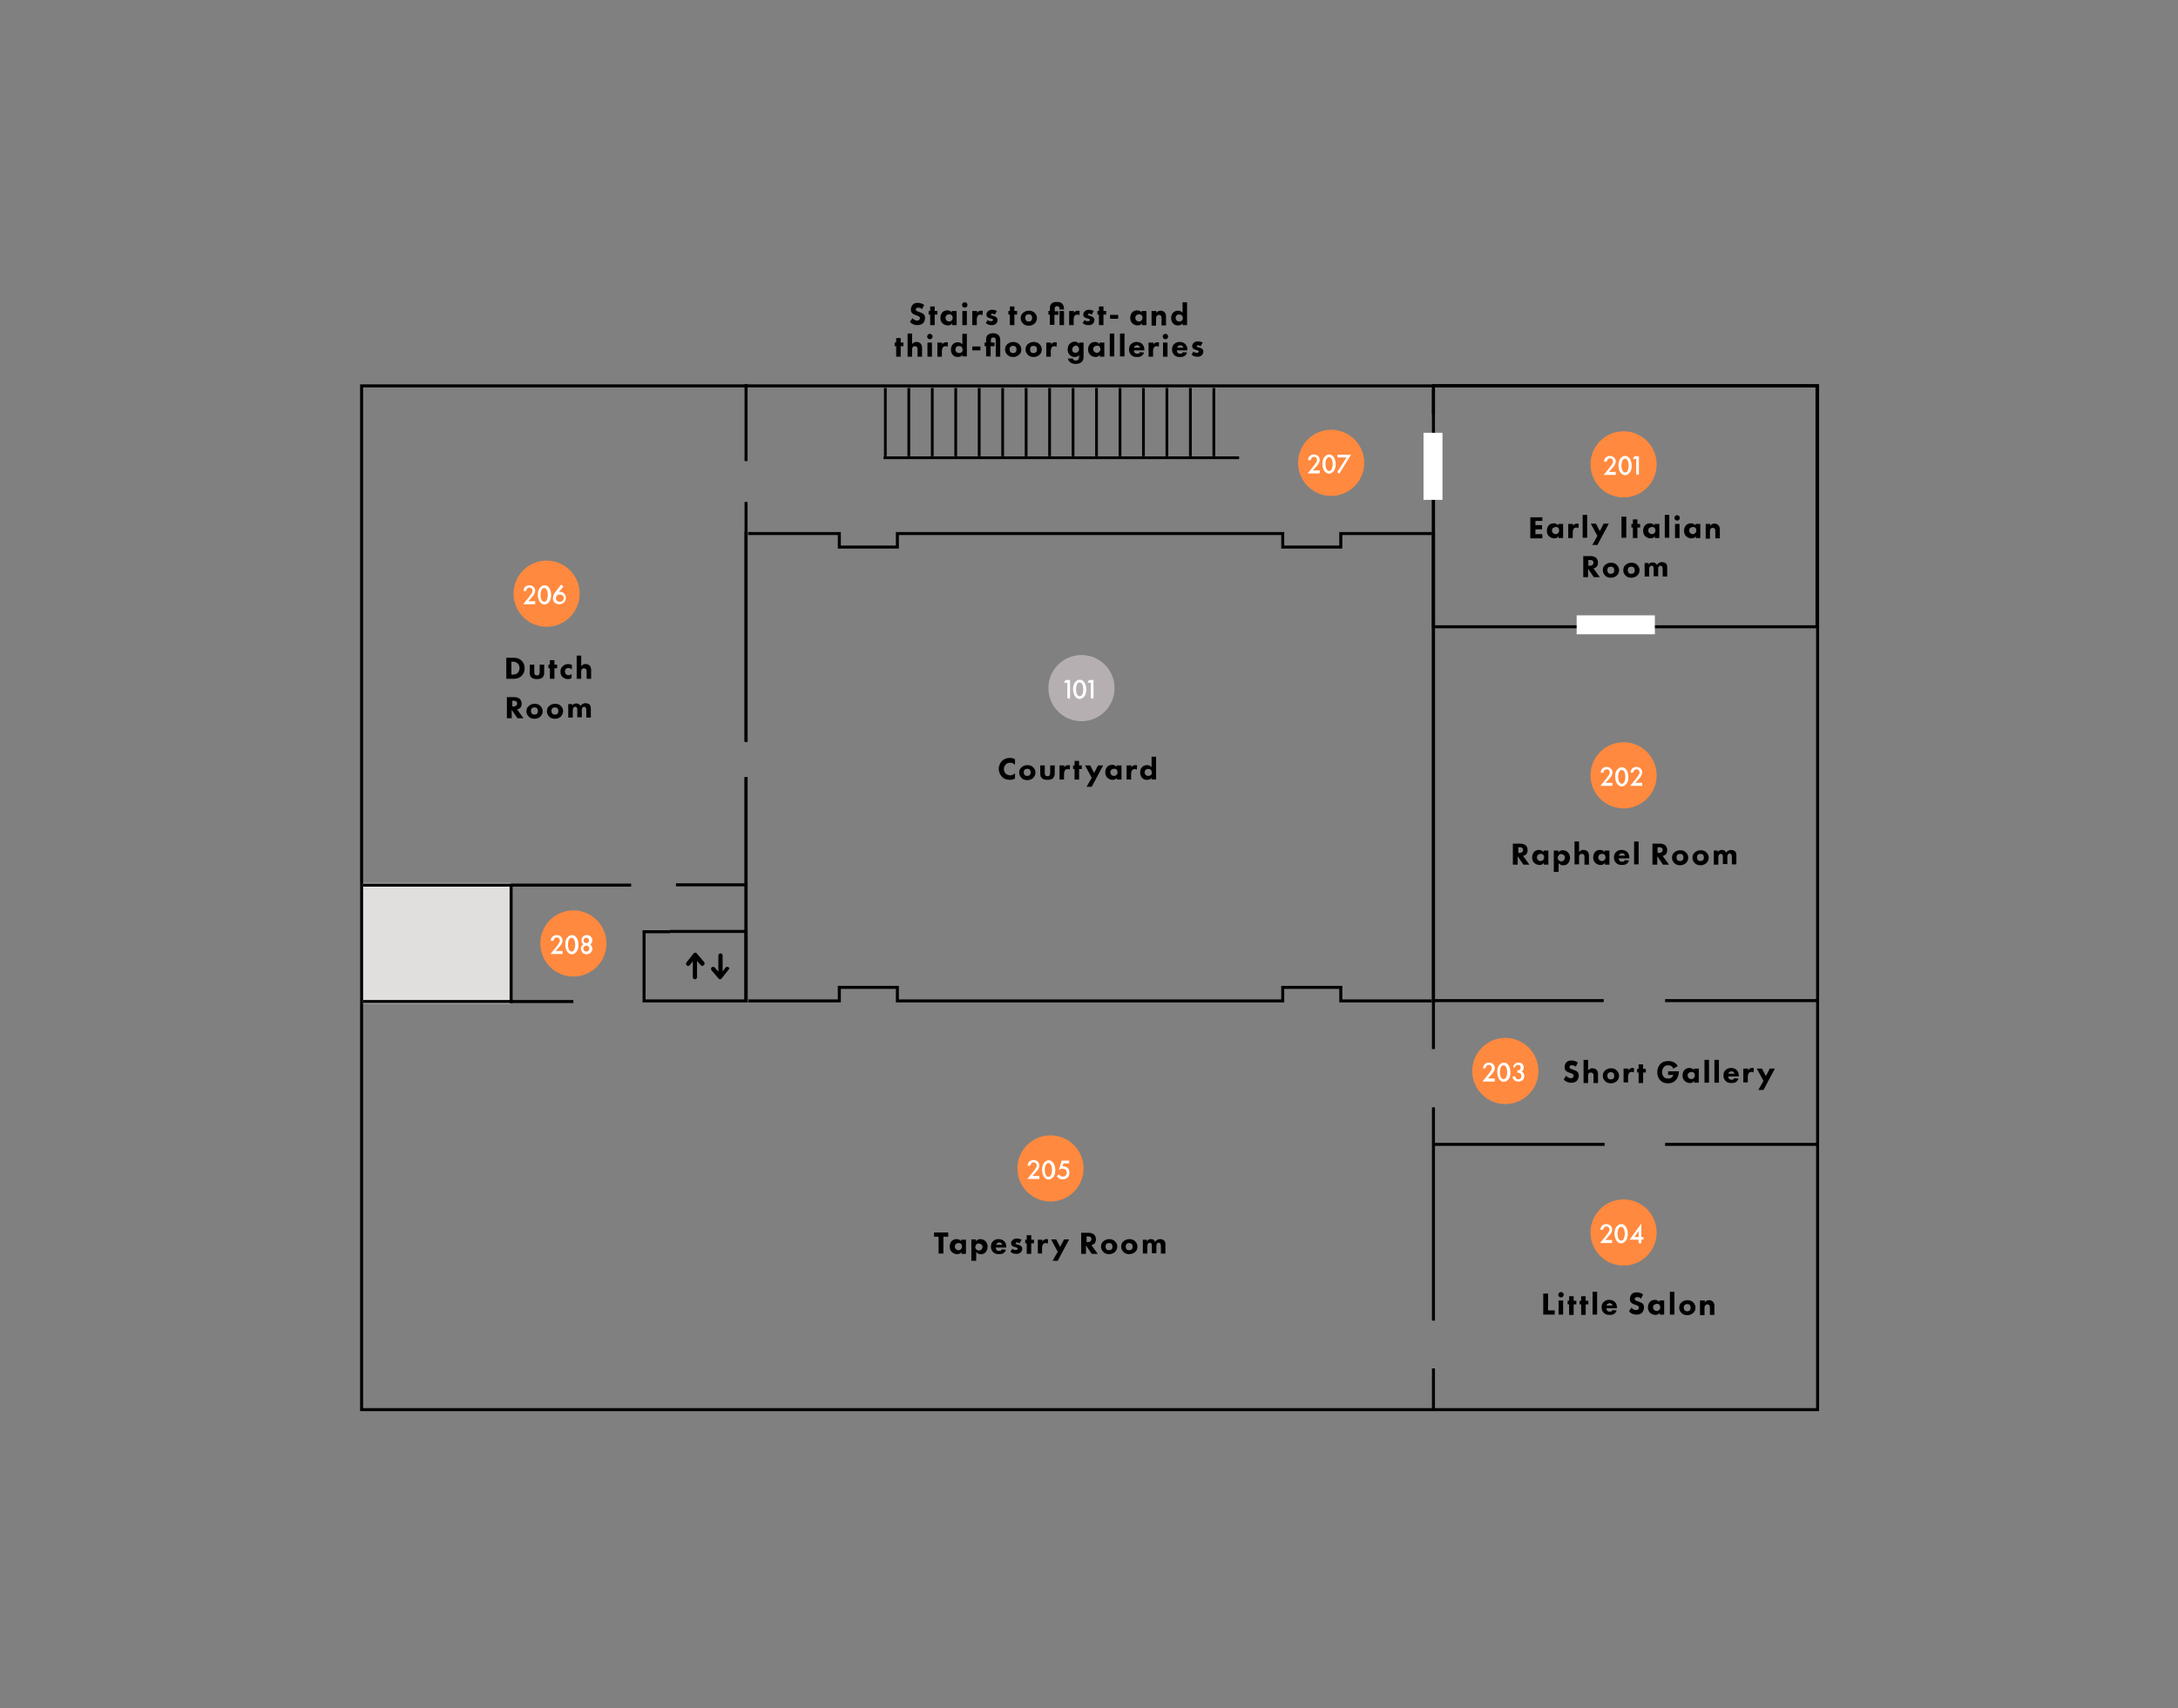 <?xml version="1.0" encoding="utf-8"?>
<!-- Generator: Adobe Illustrator 24.2.1, SVG Export Plug-In . SVG Version: 6.00 Build 0)  -->
<svg version="1.1" id="Layer_1" xmlns="http://www.w3.org/2000/svg" xmlns:xlink="http://www.w3.org/1999/xlink" x="0px" y="0px"
	 viewBox="0 0 724 568" style="enable-background:new 0 0 724 568;" xml:space="preserve">
<rect x="0" y="0" width="724" height="568" fill="#808080" stroke="none"/>
<style type="text/css">
	.st0{fill:none;stroke:#000000;stroke-width:0.95;}
	.st1{fill:#E5E3E1;}
	.st2{fill:none;stroke:#000000;}
	.st3{fill:none;stroke:#000000;stroke-linecap:square;}
	.st4{fill:#CCD9F0;}
	.st5{fill:none;stroke:#000000;stroke-width:0.71;}
	.st6{fill:none;stroke:#000000;stroke-width:0.869;}
	.st7{fill:none;stroke:#000000;stroke-width:0.45;stroke-miterlimit:10;}
	.st8{fill:#E1DFDD;}
	.st9{fill:none;stroke:#000000;stroke-width:0.915;}
	.st10{fill:#FF893E;}
	.st11{fill:#FFFFFF;}
	.st12{fill:none;stroke:#FF893E;}
	.st13{fill:#B5AFB2;}
	.st14{fill:none;stroke:#B5AFB2;}
	.st15{fill:none;stroke:#FFFFFF;stroke-width:1.83;}
	.st16{fill:none;stroke:#FFFFFF;stroke-width:1.703;}
	.st17{fill:none;stroke:#FFFFFF;stroke-width:0.915;}
	.st18{fill:#6459B0;}
	.st19{fill:none;stroke:#6459B0;}
	.st20{fill:#DBD9D6;}
	.st21{clip-path:url(#SVGID_2_);}
	.st22{fill:#8F8C8F;}
	.st23{clip-path:url(#SVGID_4_);}
	.st24{clip-path:url(#SVGID_4_);fill:none;stroke:#000000;stroke-width:0.45;stroke-miterlimit:10;}
	.st25{fill:none;stroke:#000000;stroke-dasharray:3.163,2.163;}
	.st26{clip-path:url(#SVGID_6_);}
	.st27{clip-path:url(#SVGID_6_);fill:none;stroke:#000000;stroke-width:0.45;stroke-miterlimit:10;}
	.st28{fill:none;stroke:#FFFFFF;stroke-width:1.684;}
	.st29{fill:none;stroke:#000000;stroke-dasharray:2.996,1.996;}
	.st30{fill:none;stroke:#000000;stroke-dasharray:3.044,2.044;}
	.st31{fill:none;stroke:#000000;stroke-dasharray:2.986,1.986;}
	.st32{clip-path:url(#SVGID_8_);}
	.st33{clip-path:url(#SVGID_10_);}
	.st34{fill:none;stroke:#000000;stroke-width:0.5;}
	.st35{clip-path:url(#SVGID_12_);}
	.st36{clip-path:url(#SVGID_14_);fill:#00AEEF;}
	.st37{clip-path:url(#SVGID_16_);fill:none;stroke:#00AEEF;}
	.st38{clip-path:url(#SVGID_16_);fill:#00AEEF;}
	.st39{clip-path:url(#SVGID_18_);fill:none;stroke:#00AEEF;}
	.st40{clip-path:url(#SVGID_18_);fill:#00AEEF;}
	.st41{clip-path:url(#SVGID_20_);fill:none;stroke:#00AEEF;}
	.st42{clip-path:url(#SVGID_20_);fill:#8F8C8F;}
	.st43{clip-path:url(#SVGID_22_);fill:none;stroke:#8F8C8F;}
	.st44{clip-path:url(#SVGID_22_);fill:#00AEEF;}
	.st45{clip-path:url(#SVGID_24_);fill:none;stroke:#00AEEF;}
	.st46{clip-path:url(#SVGID_26_);fill:#00AEEF;}
	.st47{clip-path:url(#SVGID_28_);fill:none;stroke:#00AEEF;}
	.st48{clip-path:url(#SVGID_28_);fill:#00AEEF;}
	.st49{clip-path:url(#SVGID_30_);fill:none;stroke:#00AEEF;}
	.st50{clip-path:url(#SVGID_30_);fill:#00AEEF;}
	.st51{clip-path:url(#SVGID_32_);fill:none;stroke:#00AEEF;}
	.st52{clip-path:url(#SVGID_32_);fill:#00AEEF;}
	.st53{clip-path:url(#SVGID_34_);fill:none;stroke:#00AEEF;}
	.st54{clip-path:url(#SVGID_34_);fill:#00AEEF;}
	.st55{clip-path:url(#SVGID_36_);fill:none;stroke:#00AEEF;}
	.st56{clip-path:url(#SVGID_36_);fill:#00AEEF;}
	.st57{clip-path:url(#SVGID_38_);fill:none;stroke:#00AEEF;}
	.st58{clip-path:url(#SVGID_38_);fill:#00AEEF;}
	.st59{clip-path:url(#SVGID_40_);fill:none;stroke:#00AEEF;}
	.st60{clip-path:url(#SVGID_42_);fill:#00AEEF;}
	.st61{clip-path:url(#SVGID_44_);fill:none;stroke:#00AEEF;}
	.st62{clip-path:url(#SVGID_44_);fill:#00AEEF;}
	.st63{clip-path:url(#SVGID_46_);fill:none;stroke:#00AEEF;}
	.st64{clip-path:url(#SVGID_46_);fill:#00AEEF;}
	.st65{clip-path:url(#SVGID_48_);fill:none;stroke:#00AEEF;}
</style>
<g>
	<rect x="119.8" y="293.6" class="st8" width="50" height="40.1"/>
	<g>
		<path class="st2" d="M222.7,128.3h381.5v340.4H222.7 M604.2,380.5h-50.7 M533.4,380.5h-57.1 M476.5,468.7V455 M476.5,368.2v70.9
			 M604.2,332.7h-50.7 M533.1,332.7h-56.6 M476.5,348.8V158.9 M476.5,137.9v-8.5 M248,333.3v-74.9 M248,246.5v-79.6 M248,153.3
			v-25.6 M248,294.2h-23.3"/>
	</g>
	<g>
		<path d="M512.7,173.2h-2.3v1.4h2.2v1.4h-2.2v1.6h2.3v1.4h-4v-7h4V173.2z"/>
		<path d="M518.1,174.2h1.5v4.7h-1.5v-0.6c-0.4,0.6-1,0.7-1.4,0.7c-0.7,0-1.2-0.2-1.8-0.7c-0.5-0.5-0.7-1.1-0.7-1.8
			c0-0.8,0.3-1.5,0.7-1.9c0.4-0.4,1-0.6,1.6-0.6c0.4,0,1,0.1,1.5,0.7V174.2z M516.2,175.6c-0.2,0.2-0.3,0.4-0.3,0.8s0.2,0.7,0.3,0.8
			c0.2,0.2,0.5,0.4,0.9,0.4c0.3,0,0.6-0.1,0.8-0.3c0.2-0.2,0.4-0.5,0.4-0.9c0-0.3-0.1-0.6-0.3-0.9c-0.2-0.2-0.6-0.3-0.8-0.3
			C516.7,175.3,516.4,175.4,516.2,175.6z"/>
		<path d="M521.4,174.2h1.5v0.7c0.1-0.3,0.3-0.5,0.6-0.6c0.3-0.2,0.5-0.2,0.8-0.2c0.2,0,0.3,0,0.5,0.1l-0.1,1.4
			c-0.2-0.1-0.4-0.2-0.7-0.2c-0.3,0-0.6,0.1-0.8,0.3c-0.3,0.4-0.4,0.9-0.4,1.3v1.9h-1.5V174.2z"/>
		<path d="M527.6,171.2v7.6h-1.5v-7.6H527.6z"/>
		<path d="M531,178.2l-2.2-4.1h1.7l1.3,2.5l1.3-2.5h1.7l-3.8,7.1h-1.7L531,178.2z"/>
		<path d="M540.6,171.8v7H539v-7H540.6z"/>
		<path d="M544.3,175.4v3.5h-1.5v-3.5h-0.5v-1.2h0.5v-1.5h1.5v1.5h0.9v1.2H544.3z"/>
		<path d="M550.1,174.2h1.5v4.7h-1.5v-0.6c-0.4,0.6-1,0.7-1.4,0.7c-0.7,0-1.2-0.2-1.8-0.7c-0.5-0.5-0.7-1.1-0.7-1.8
			c0-0.8,0.3-1.5,0.7-1.9c0.4-0.4,1-0.6,1.6-0.6c0.4,0,1,0.1,1.5,0.7V174.2z M548.2,175.6c-0.2,0.2-0.3,0.4-0.3,0.8s0.2,0.7,0.3,0.8
			c0.2,0.2,0.5,0.4,0.9,0.4c0.3,0,0.6-0.1,0.8-0.3c0.2-0.2,0.4-0.5,0.4-0.9c0-0.3-0.1-0.6-0.3-0.9c-0.2-0.2-0.6-0.3-0.8-0.3
			C548.7,175.3,548.3,175.4,548.2,175.6z"/>
		<path d="M554.9,171.2v7.6h-1.5v-7.6H554.9z"/>
		<path d="M557.5,171.3c0.5,0,0.9,0.4,0.9,0.9s-0.4,0.9-0.9,0.9c-0.5,0-0.9-0.4-0.9-0.9S557,171.3,557.5,171.3z M558.3,174.2v4.7
			h-1.5v-4.7H558.3z"/>
		<path d="M563.7,174.2h1.5v4.7h-1.5v-0.6c-0.4,0.6-1,0.7-1.4,0.7c-0.7,0-1.2-0.2-1.8-0.7c-0.5-0.5-0.7-1.1-0.7-1.8
			c0-0.8,0.3-1.5,0.7-1.9c0.4-0.4,1-0.6,1.6-0.6c0.4,0,1,0.1,1.5,0.7V174.2z M561.8,175.6c-0.2,0.2-0.3,0.4-0.3,0.8s0.2,0.7,0.3,0.8
			c0.2,0.2,0.5,0.4,0.9,0.4c0.3,0,0.6-0.1,0.8-0.3c0.2-0.2,0.4-0.5,0.4-0.9c0-0.3-0.1-0.6-0.3-0.9c-0.2-0.2-0.6-0.3-0.8-0.3
			C562.3,175.3,562,175.4,561.8,175.6z"/>
		<path d="M567,174.2h1.5v0.6c0.5-0.6,1-0.7,1.4-0.7c0.4,0,0.9,0.1,1.3,0.5c0.4,0.4,0.5,1,0.5,1.4v3h-1.5v-2.4c0-0.3,0-0.7-0.3-0.9
			c-0.1-0.1-0.3-0.2-0.6-0.2c-0.3,0-0.5,0.1-0.6,0.3c-0.3,0.3-0.3,0.6-0.3,0.9v2.4H567V174.2z"/>
	</g>
	<g>
		<path d="M528.8,184.9c0.9,0,1.4,0.3,1.8,0.6c0.3,0.3,0.6,0.8,0.6,1.6c0,0.4-0.1,1-0.5,1.4c-0.2,0.2-0.6,0.4-1,0.5l2.1,2.9h-2
			l-1.9-2.8v2.8h-1.6v-7H528.8z M528,188.1h0.4c0.3,0,0.7,0,1-0.3c0.1-0.1,0.3-0.3,0.3-0.7c0-0.4-0.2-0.6-0.3-0.7
			c-0.3-0.2-0.7-0.2-0.9-0.2H528V188.1z"/>
		<path d="M537.5,191.3c-0.4,0.4-1.1,0.8-2,0.8s-1.6-0.3-2-0.8c-0.5-0.5-0.7-1.1-0.7-1.7c0-0.6,0.2-1.3,0.7-1.7
			c0.4-0.4,1.1-0.8,2-0.8s1.6,0.3,2,0.8c0.5,0.5,0.7,1.1,0.7,1.7C538.2,190.2,538,190.9,537.5,191.3z M534.6,188.7
			c-0.2,0.2-0.3,0.5-0.3,0.9c0,0.4,0.2,0.7,0.3,0.9c0.2,0.2,0.5,0.3,0.9,0.3c0.3,0,0.6-0.1,0.8-0.3c0.2-0.2,0.3-0.5,0.3-0.9
			c0-0.4-0.1-0.7-0.3-0.9c-0.2-0.2-0.5-0.3-0.8-0.3C535.1,188.4,534.8,188.5,534.6,188.7z"/>
		<path d="M544.3,191.3c-0.4,0.4-1.1,0.8-2,0.8s-1.6-0.3-2-0.8c-0.5-0.5-0.7-1.1-0.7-1.7c0-0.6,0.2-1.3,0.7-1.7
			c0.4-0.4,1.1-0.8,2-0.8s1.6,0.3,2,0.8c0.5,0.5,0.7,1.1,0.7,1.7C545,190.2,544.8,190.9,544.3,191.3z M541.4,188.7
			c-0.2,0.2-0.3,0.5-0.3,0.9c0,0.4,0.2,0.7,0.3,0.9c0.2,0.2,0.5,0.3,0.9,0.3c0.3,0,0.6-0.1,0.8-0.3c0.2-0.2,0.3-0.5,0.3-0.9
			c0-0.4-0.1-0.7-0.3-0.9c-0.2-0.2-0.5-0.3-0.8-0.3C541.9,188.4,541.6,188.5,541.4,188.7z"/>
		<path d="M546.5,187.2h1.5v0.5c0.4-0.6,1-0.7,1.3-0.7c0.2,0,0.6,0,0.9,0.2c0.2,0.1,0.4,0.4,0.6,0.6c0.1-0.2,0.3-0.4,0.6-0.6
			c0.3-0.2,0.6-0.3,1-0.3c0.6,0,1,0.2,1.3,0.4c0.5,0.4,0.5,1.1,0.5,1.4v3h-1.5v-2.4c0-0.2,0-0.7-0.2-0.9c-0.1-0.2-0.3-0.3-0.5-0.3
			c-0.3,0-0.5,0.1-0.6,0.3c-0.2,0.3-0.2,0.6-0.2,0.9v2.3h-1.5v-2.4c0-0.3,0-0.7-0.2-0.9c-0.2-0.2-0.3-0.2-0.5-0.2
			c-0.2,0-0.4,0.1-0.5,0.2c-0.3,0.3-0.3,0.8-0.3,1v2.4h-1.5V187.2z"/>
	</g>
	<rect x="476.5" y="128.2" class="st2" width="127.5" height="80.2"/>
	<g>
		<polyline class="st2" points="222.7,468.7 120.2,468.7 120.2,128.3 222.7,128.3 		"/>
		<path d="M234,319.8l-2.4-2.8c-0.1-0.2-0.4-0.3-0.6-0.2c-0.2,0-0.4,0.1-0.5,0.3l-2.3,2.9c-0.2,0.3-0.2,0.8,0.1,1
			c0.1,0.1,0.3,0.2,0.4,0.2c0.2,0,0.4-0.1,0.6-0.3l1-1.3v5.3c0,0.4,0.3,0.7,0.7,0.7c0.4,0,0.7-0.3,0.7-0.7v-5.4l1.2,1.4
			c0.3,0.3,0.7,0.3,1,0.1C234.3,320.6,234.3,320.1,234,319.8"/>
	</g>
	<path class="st2" d="M248.7,332.8H279v-4.5h19.3v4.5h128.1v-4.5h19.3v4.5h30.2 M248.7,177.4H279v4.5h19.3v-4.5h128.1v4.5h19.3v-4.5
		h30.2"/>
	<polyline class="st2" points="222.7,309.7 248,309.7 248,332.8 222.7,332.8 	"/>
	<g>
		<path d="M313.6,411.2v5.6H312v-5.6h-1.5v-1.4h4.7v1.4H313.6z"/>
		<path d="M319.6,412.2h1.5v4.7h-1.5v-0.6c-0.4,0.6-1,0.7-1.4,0.7c-0.7,0-1.2-0.2-1.8-0.7c-0.5-0.5-0.7-1.1-0.7-1.8
			c0-0.8,0.3-1.5,0.7-1.9c0.4-0.4,1-0.6,1.6-0.6c0.4,0,1,0.1,1.5,0.7V412.2z M317.7,413.7c-0.2,0.2-0.3,0.4-0.3,0.8
			c0,0.4,0.2,0.7,0.3,0.8c0.2,0.2,0.5,0.4,0.9,0.4c0.3,0,0.6-0.1,0.8-0.3c0.2-0.2,0.4-0.5,0.4-0.9c0-0.3-0.1-0.7-0.3-0.9
			c-0.2-0.2-0.6-0.3-0.8-0.3C318.2,413.3,317.9,413.5,317.7,413.7z"/>
		<path d="M324.4,419.2h-1.5v-7.1h1.5v0.6c0.5-0.6,1.1-0.7,1.5-0.7c0.8,0,1.4,0.4,1.7,0.7c0.4,0.4,0.7,1.1,0.7,1.8
			c0,0.8-0.3,1.4-0.7,1.9s-1,0.6-1.6,0.6c-0.9,0-1.3-0.5-1.5-0.7V419.2z M324.6,413.7c-0.2,0.2-0.4,0.6-0.4,0.9
			c0,0.3,0.1,0.6,0.3,0.8c0.2,0.2,0.5,0.4,0.9,0.4c0.3,0,0.6-0.1,0.8-0.3c0.2-0.2,0.4-0.6,0.4-0.9c0-0.3-0.1-0.7-0.4-0.8
			c-0.2-0.2-0.5-0.3-0.8-0.3C325.1,413.3,324.8,413.5,324.6,413.7z"/>
		<path d="M334.5,414.8h-3.5c0,0.3,0.1,0.6,0.3,0.8c0.2,0.3,0.5,0.3,0.8,0.3c0.2,0,0.5,0,0.6-0.1c0,0,0.2-0.1,0.3-0.4l1.4,0.1
			c-0.2,0.7-0.6,1-0.9,1.2c-0.5,0.3-1,0.3-1.5,0.3c-0.7,0-1.3-0.1-1.9-0.7c-0.4-0.4-0.7-1-0.7-1.8c0-0.7,0.2-1.4,0.7-1.8
			c0.6-0.6,1.3-0.7,1.8-0.7c0.5,0,1.3,0.1,1.9,0.7c0.6,0.6,0.7,1.3,0.7,1.9V414.8z M333.2,413.9c0,0-0.1-0.3-0.3-0.5
			c-0.2-0.2-0.4-0.3-0.7-0.3c-0.4,0-0.6,0.2-0.8,0.3c-0.1,0.1-0.2,0.3-0.3,0.5H333.2z"/>
		<path d="M338.9,413.4c-0.2-0.1-0.5-0.3-0.8-0.3c-0.2,0-0.3,0-0.4,0.1c-0.1,0.1-0.1,0.1-0.1,0.2c0,0.1,0.1,0.2,0.1,0.2
			c0.1,0.1,0.3,0.1,0.5,0.2l0.4,0.1c0.3,0.1,0.5,0.2,0.8,0.4c0.3,0.3,0.4,0.5,0.4,0.9c0,0.6-0.3,1-0.5,1.2c-0.5,0.5-1,0.5-1.5,0.5
			c-0.6,0-1.3-0.1-1.9-0.7l0.6-1c0.1,0.1,0.4,0.3,0.5,0.3c0.2,0.1,0.4,0.1,0.6,0.1c0.1,0,0.3,0,0.5-0.1c0.1-0.1,0.2-0.2,0.2-0.3
			c0-0.1,0-0.2-0.2-0.3c-0.1-0.1-0.2-0.1-0.5-0.2l-0.4-0.1c-0.3-0.1-0.6-0.2-0.8-0.4c-0.2-0.2-0.3-0.5-0.3-0.8
			c0-0.5,0.2-0.8,0.5-1.1c0.4-0.4,1-0.5,1.4-0.5c0.7,0,1.2,0.2,1.6,0.4L338.9,413.4z"/>
		<path d="M342.8,413.4v3.5h-1.5v-3.5h-0.5v-1.2h0.5v-1.5h1.5v1.5h0.9v1.2H342.8z"/>
		<path d="M345,412.2h1.5v0.7c0.1-0.3,0.3-0.5,0.6-0.7c0.3-0.2,0.5-0.2,0.8-0.2c0.2,0,0.3,0,0.5,0.1l-0.1,1.4
			c-0.2-0.1-0.4-0.2-0.7-0.2c-0.3,0-0.6,0.1-0.8,0.3c-0.3,0.4-0.4,0.9-0.4,1.3v1.9H345V412.2z"/>
		<path d="M351.6,416.2l-2.2-4.1h1.7l1.3,2.5l1.3-2.5h1.7l-3.8,7.1h-1.7L351.6,416.2z"/>
		<path d="M361.9,409.9c0.9,0,1.4,0.3,1.8,0.6c0.3,0.3,0.6,0.8,0.6,1.6c0,0.4-0.1,1-0.5,1.4c-0.2,0.2-0.6,0.4-1,0.5l2.1,2.9h-2
			l-1.9-2.8v2.8h-1.6v-7H361.9z M361.1,413h0.4c0.3,0,0.7,0,1-0.3c0.1-0.1,0.3-0.3,0.3-0.7c0-0.4-0.2-0.6-0.3-0.7
			c-0.3-0.2-0.7-0.2-0.9-0.2h-0.4V413z"/>
		<path d="M370.7,416.2c-0.4,0.4-1.1,0.8-2,0.8s-1.6-0.3-2-0.8c-0.5-0.5-0.7-1.1-0.7-1.7s0.2-1.3,0.7-1.7c0.4-0.4,1.1-0.8,2-0.8
			s1.6,0.3,2,0.8c0.5,0.5,0.7,1.1,0.7,1.7S371.1,415.8,370.7,416.2z M367.8,413.6c-0.2,0.2-0.3,0.5-0.3,0.9c0,0.4,0.2,0.7,0.3,0.9
			c0.2,0.2,0.5,0.3,0.9,0.3c0.3,0,0.6-0.1,0.8-0.3c0.2-0.2,0.3-0.5,0.3-0.9c0-0.4-0.1-0.7-0.3-0.9c-0.2-0.2-0.5-0.3-0.8-0.3
			C368.3,413.3,368,413.4,367.8,413.6z"/>
		<path d="M377.4,416.2c-0.4,0.4-1.1,0.8-2,0.8s-1.6-0.3-2-0.8c-0.5-0.5-0.7-1.1-0.7-1.7s0.2-1.3,0.7-1.7c0.4-0.4,1.1-0.8,2-0.8
			s1.6,0.3,2,0.8c0.5,0.5,0.7,1.1,0.7,1.7S377.9,415.8,377.4,416.2z M374.5,413.6c-0.2,0.2-0.3,0.5-0.3,0.9c0,0.4,0.2,0.7,0.3,0.9
			c0.2,0.2,0.5,0.3,0.9,0.3c0.3,0,0.6-0.1,0.8-0.3c0.2-0.2,0.3-0.5,0.3-0.9c0-0.4-0.1-0.7-0.3-0.9c-0.2-0.2-0.5-0.3-0.8-0.3
			C375,413.3,374.8,413.4,374.5,413.6z"/>
		<path d="M379.7,412.2h1.5v0.5c0.4-0.6,1-0.7,1.3-0.7c0.2,0,0.6,0,0.9,0.2c0.2,0.1,0.4,0.4,0.6,0.7c0.1-0.2,0.3-0.4,0.6-0.6
			c0.3-0.2,0.6-0.3,1-0.3c0.6,0,1,0.2,1.3,0.4c0.5,0.4,0.5,1.1,0.5,1.4v3h-1.5v-2.4c0-0.2,0-0.7-0.2-0.9c-0.1-0.2-0.3-0.3-0.5-0.3
			c-0.3,0-0.5,0.1-0.6,0.3c-0.2,0.3-0.2,0.6-0.2,0.9v2.3h-1.5v-2.4c0-0.3,0-0.7-0.2-0.9c-0.2-0.2-0.3-0.2-0.5-0.2
			c-0.2,0-0.4,0.1-0.5,0.2c-0.3,0.3-0.3,0.8-0.3,1v2.4h-1.5V412.2z"/>
	</g>
	<g>
		<path d="M505.4,280.5c0.9,0,1.4,0.3,1.8,0.6c0.3,0.3,0.6,0.8,0.6,1.6c0,0.4-0.1,1-0.5,1.4c-0.2,0.2-0.6,0.4-1,0.5l2.1,2.9h-2
			l-1.9-2.8v2.8h-1.6v-7H505.4z M504.6,283.6h0.4c0.3,0,0.7,0,1-0.3c0.1-0.1,0.3-0.3,0.3-0.7c0-0.4-0.2-0.6-0.3-0.7
			c-0.3-0.2-0.7-0.2-0.9-0.2h-0.4V283.6z"/>
		<path d="M513.2,282.8h1.5v4.7h-1.5v-0.6c-0.4,0.6-1,0.7-1.4,0.7c-0.7,0-1.2-0.2-1.8-0.7c-0.5-0.5-0.7-1.1-0.7-1.8
			c0-0.8,0.3-1.5,0.7-1.9c0.4-0.4,1-0.6,1.6-0.6c0.4,0,1,0.1,1.5,0.7V282.8z M511.2,284.3c-0.2,0.2-0.3,0.4-0.3,0.8
			c0,0.4,0.2,0.7,0.3,0.8c0.2,0.2,0.5,0.4,0.9,0.4c0.3,0,0.6-0.1,0.8-0.3c0.2-0.2,0.4-0.5,0.4-0.9c0-0.3-0.1-0.6-0.3-0.9
			c-0.2-0.2-0.6-0.3-0.8-0.3C511.7,283.9,511.4,284.1,511.2,284.3z"/>
		<path d="M518,289.9h-1.5v-7.1h1.5v0.6c0.5-0.6,1.1-0.7,1.5-0.7c0.8,0,1.4,0.4,1.7,0.7c0.4,0.4,0.7,1.1,0.7,1.8
			c0,0.8-0.3,1.4-0.7,1.9s-1,0.6-1.6,0.6c-0.9,0-1.3-0.5-1.5-0.7V289.9z M518.2,284.3c-0.2,0.2-0.4,0.6-0.4,0.9
			c0,0.3,0.1,0.6,0.3,0.8c0.2,0.2,0.5,0.4,0.9,0.4c0.3,0,0.6-0.1,0.8-0.3c0.2-0.2,0.4-0.6,0.4-0.9c0-0.3-0.1-0.7-0.4-0.9
			c-0.2-0.2-0.5-0.3-0.8-0.3C518.6,283.9,518.4,284.1,518.2,284.3z"/>
		<path d="M523.4,279.8h1.5v3.5c0.2-0.2,0.4-0.4,0.6-0.5c0.3-0.2,0.6-0.2,0.9-0.2c0.4,0,0.9,0.1,1.3,0.5c0.4,0.4,0.5,1,0.5,1.4v3
			h-1.5V285c0-0.3,0-0.7-0.3-0.9c-0.1-0.1-0.4-0.2-0.6-0.2c-0.3,0-0.5,0.1-0.6,0.2c-0.3,0.3-0.3,0.7-0.3,1v2.3h-1.5V279.8z"/>
		<path d="M533.5,282.8h1.5v4.7h-1.5v-0.6c-0.4,0.6-1,0.7-1.4,0.7c-0.7,0-1.2-0.2-1.8-0.7c-0.5-0.5-0.7-1.1-0.7-1.8
			c0-0.8,0.3-1.5,0.7-1.9c0.4-0.4,1-0.6,1.6-0.6c0.4,0,1,0.1,1.5,0.7V282.8z M531.6,284.3c-0.2,0.2-0.3,0.4-0.3,0.8
			c0,0.4,0.2,0.7,0.3,0.8c0.2,0.2,0.5,0.4,0.9,0.4c0.3,0,0.6-0.1,0.8-0.3c0.2-0.2,0.4-0.5,0.4-0.9c0-0.3-0.1-0.6-0.3-0.9
			c-0.2-0.2-0.6-0.3-0.8-0.3C532.1,283.9,531.8,284.1,531.6,284.3z"/>
		<path d="M541.6,285.4h-3.5c0,0.3,0.1,0.6,0.3,0.8c0.2,0.3,0.5,0.3,0.8,0.3c0.2,0,0.5,0,0.6-0.1c0,0,0.2-0.1,0.3-0.4l1.4,0.1
			c-0.2,0.7-0.6,1-0.9,1.2c-0.5,0.3-1,0.3-1.5,0.3c-0.7,0-1.3-0.1-1.9-0.7c-0.4-0.4-0.7-1-0.7-1.8c0-0.7,0.2-1.4,0.7-1.8
			c0.6-0.6,1.3-0.7,1.8-0.7c0.5,0,1.3,0.1,1.9,0.7c0.6,0.6,0.7,1.3,0.7,1.9V285.4z M540.2,284.5c0,0-0.1-0.3-0.3-0.5
			c-0.2-0.2-0.4-0.3-0.7-0.3c-0.4,0-0.6,0.2-0.8,0.3c-0.1,0.1-0.2,0.3-0.3,0.5H540.2z"/>
		<path d="M544.7,279.8v7.6h-1.5v-7.6H544.7z"/>
		<path d="M551.8,280.5c0.9,0,1.4,0.3,1.8,0.6c0.3,0.3,0.6,0.8,0.6,1.6c0,0.4-0.1,1-0.5,1.4c-0.2,0.2-0.6,0.4-1,0.5l2.1,2.9h-2
			l-1.9-2.8v2.8h-1.6v-7H551.8z M551,283.6h0.4c0.3,0,0.7,0,1-0.3c0.1-0.1,0.3-0.3,0.3-0.7c0-0.4-0.2-0.6-0.3-0.7
			c-0.3-0.2-0.7-0.2-0.9-0.2H551V283.6z"/>
		<path d="M560.5,286.9c-0.4,0.4-1.1,0.8-2,0.8s-1.6-0.3-2-0.8c-0.5-0.5-0.7-1.1-0.7-1.7c0-0.6,0.2-1.3,0.7-1.7
			c0.4-0.4,1.1-0.8,2-0.8s1.6,0.3,2,0.8c0.5,0.5,0.7,1.1,0.7,1.7C561.2,285.7,561,286.4,560.5,286.9z M557.6,284.2
			c-0.2,0.2-0.3,0.5-0.3,0.9c0,0.4,0.2,0.7,0.3,0.9c0.2,0.2,0.5,0.3,0.9,0.3c0.3,0,0.6-0.1,0.8-0.3c0.2-0.2,0.3-0.5,0.3-0.9
			c0-0.4-0.1-0.7-0.3-0.9c-0.2-0.2-0.5-0.3-0.8-0.3C558.1,283.9,557.8,284,557.6,284.2z"/>
		<path d="M567.3,286.9c-0.4,0.4-1.1,0.8-2,0.8s-1.6-0.3-2-0.8c-0.5-0.5-0.7-1.1-0.7-1.7c0-0.6,0.2-1.3,0.7-1.7
			c0.4-0.4,1.1-0.8,2-0.8s1.6,0.3,2,0.8c0.5,0.5,0.7,1.1,0.7,1.7C568,285.7,567.8,286.4,567.3,286.9z M564.4,284.2
			c-0.2,0.2-0.3,0.5-0.3,0.9c0,0.4,0.2,0.7,0.3,0.9c0.2,0.2,0.5,0.3,0.9,0.3c0.3,0,0.6-0.1,0.8-0.3c0.2-0.2,0.3-0.5,0.3-0.9
			c0-0.4-0.1-0.7-0.3-0.9c-0.2-0.2-0.5-0.3-0.8-0.3C564.9,283.9,564.6,284,564.4,284.2z"/>
		<path d="M569.5,282.8h1.5v0.5c0.4-0.6,1-0.7,1.3-0.7c0.2,0,0.6,0,0.9,0.2c0.2,0.1,0.4,0.4,0.6,0.7c0.1-0.2,0.3-0.4,0.6-0.6
			c0.3-0.2,0.6-0.3,1-0.3c0.6,0,1,0.2,1.3,0.4c0.5,0.4,0.5,1.1,0.5,1.4v3h-1.5v-2.4c0-0.2,0-0.7-0.2-0.9c-0.1-0.2-0.3-0.3-0.5-0.3
			c-0.3,0-0.5,0.1-0.6,0.3c-0.2,0.3-0.2,0.6-0.2,0.9v2.3h-1.5V285c0-0.3,0-0.7-0.2-0.9c-0.2-0.2-0.3-0.2-0.5-0.2
			c-0.2,0-0.4,0.1-0.5,0.2c-0.3,0.3-0.3,0.8-0.3,1v2.4h-1.5V282.8z"/>
	</g>
	<g>
		<path d="M523.8,354.7c-0.5-0.5-1-0.5-1.2-0.5c-0.2,0-0.5,0-0.7,0.2c-0.1,0.1-0.2,0.3-0.2,0.4c0,0.2,0.1,0.3,0.2,0.4
			c0.2,0.2,0.4,0.2,0.9,0.4l0.5,0.2c0.3,0.1,0.7,0.3,1,0.5c0.4,0.4,0.5,0.9,0.5,1.3c0,0.7-0.3,1.4-0.6,1.7c-0.6,0.7-1.5,0.7-2,0.7
			c-0.5,0-0.9-0.1-1.4-0.3c-0.4-0.2-0.8-0.5-1-0.8l0.8-1.2c0.2,0.2,0.5,0.4,0.6,0.5c0.3,0.2,0.6,0.3,0.9,0.3c0.2,0,0.5,0,0.7-0.2
			c0.1-0.1,0.3-0.3,0.3-0.6c0-0.2-0.1-0.4-0.2-0.5c-0.2-0.2-0.6-0.3-0.8-0.4l-0.6-0.2c-0.3-0.1-0.7-0.3-1-0.6
			c-0.4-0.4-0.4-0.9-0.4-1.2c0-0.6,0.2-1.1,0.6-1.6c0.5-0.5,1.1-0.6,1.7-0.6c0.5,0,1.3,0.1,2.1,0.7L523.8,354.7z"/>
		<path d="M526.4,352.4h1.5v3.5c0.2-0.2,0.4-0.4,0.6-0.5c0.3-0.2,0.6-0.2,0.9-0.2c0.4,0,0.9,0.1,1.3,0.5c0.4,0.4,0.5,1,0.5,1.4v3
			h-1.5v-2.4c0-0.3,0-0.7-0.3-0.9c-0.1-0.1-0.4-0.2-0.6-0.2c-0.3,0-0.5,0.1-0.6,0.2c-0.3,0.3-0.3,0.7-0.3,1v2.3h-1.5V352.4z"/>
		<path d="M537.5,359.4c-0.4,0.4-1.1,0.8-2,0.8s-1.6-0.3-2-0.8c-0.5-0.5-0.7-1.1-0.7-1.7s0.2-1.3,0.7-1.7c0.4-0.4,1.1-0.8,2-0.8
			s1.6,0.3,2,0.8c0.5,0.5,0.7,1.1,0.7,1.7S538,358.9,537.5,359.4z M534.6,356.8c-0.2,0.2-0.3,0.5-0.3,0.9c0,0.4,0.2,0.7,0.3,0.9
			c0.2,0.2,0.5,0.3,0.9,0.3c0.3,0,0.6-0.1,0.8-0.3c0.2-0.2,0.3-0.5,0.3-0.9c0-0.4-0.1-0.7-0.3-0.9c-0.2-0.2-0.5-0.3-0.8-0.3
			C535.1,356.5,534.9,356.6,534.6,356.8z"/>
		<path d="M539.8,355.3h1.5v0.7c0.1-0.3,0.3-0.5,0.6-0.7c0.3-0.2,0.5-0.2,0.8-0.2c0.2,0,0.3,0,0.5,0.1l-0.1,1.4
			c-0.2-0.1-0.4-0.2-0.7-0.2c-0.3,0-0.6,0.1-0.8,0.3c-0.3,0.4-0.4,0.9-0.4,1.3v1.9h-1.5V355.3z"/>
		<path d="M546.2,356.6v3.5h-1.5v-3.5h-0.5v-1.2h0.5v-1.5h1.5v1.5h0.9v1.2H546.2z"/>
		<path d="M554.6,356.2h3.5v0.1c0,0.8-0.3,2.1-1.1,2.9c-0.8,0.8-1.7,1-2.5,1c-0.8,0-1.7-0.1-2.6-1c-0.4-0.4-1-1.3-1-2.7
			c0-1.1,0.4-2.1,1-2.7c0.9-0.9,1.9-1,2.7-1c0.6,0,1.3,0.1,2,0.5c0.5,0.3,0.9,0.8,1.1,1.2l-1.5,0.8c-0.1-0.3-0.3-0.6-0.6-0.8
			c-0.3-0.2-0.7-0.3-1.1-0.3c-0.6,0-1.1,0.2-1.4,0.6c-0.4,0.4-0.6,1-0.6,1.7c0,0.8,0.3,1.3,0.6,1.6c0.4,0.4,0.9,0.5,1.4,0.5
			c0.7,0,1.1-0.2,1.2-0.4c0.1,0,0.4-0.3,0.5-0.8h-1.7V356.2z"/>
		<path d="M563.2,355.3h1.5v4.7h-1.5v-0.6c-0.4,0.6-1,0.7-1.4,0.7c-0.7,0-1.2-0.2-1.8-0.7c-0.5-0.5-0.7-1.1-0.7-1.8
			c0-0.8,0.3-1.5,0.7-1.9c0.4-0.4,1-0.6,1.6-0.6c0.4,0,1,0.1,1.5,0.7V355.3z M561.3,356.8c-0.2,0.2-0.3,0.4-0.3,0.8
			c0,0.4,0.2,0.7,0.3,0.8c0.2,0.2,0.5,0.4,0.9,0.4c0.3,0,0.6-0.1,0.8-0.3c0.2-0.2,0.4-0.5,0.4-0.9c0-0.3-0.1-0.7-0.3-0.9
			c-0.2-0.2-0.6-0.3-0.8-0.3C561.8,356.5,561.5,356.6,561.3,356.8z"/>
		<path d="M568.1,352.4v7.6h-1.5v-7.6H568.1z"/>
		<path d="M571.4,352.4v7.6h-1.5v-7.6H571.4z"/>
		<path d="M578,357.9h-3.5c0,0.3,0.1,0.6,0.3,0.8c0.2,0.3,0.5,0.3,0.8,0.3c0.2,0,0.5,0,0.6-0.1c0,0,0.2-0.1,0.3-0.4l1.4,0.1
			c-0.2,0.7-0.6,1-0.9,1.2c-0.5,0.3-1,0.3-1.5,0.3c-0.7,0-1.3-0.1-1.9-0.7c-0.4-0.4-0.7-1-0.7-1.8c0-0.7,0.2-1.4,0.7-1.8
			c0.6-0.6,1.3-0.7,1.8-0.7c0.5,0,1.3,0.1,1.9,0.7c0.6,0.6,0.7,1.3,0.7,1.9V357.9z M576.6,357c0,0-0.1-0.3-0.3-0.5
			c-0.2-0.2-0.4-0.3-0.7-0.3c-0.4,0-0.6,0.2-0.8,0.3c-0.1,0.1-0.2,0.3-0.3,0.5H576.6z"/>
		<path d="M579.6,355.3h1.5v0.7c0.1-0.3,0.3-0.5,0.6-0.7c0.3-0.2,0.5-0.2,0.8-0.2c0.2,0,0.3,0,0.5,0.1l-0.1,1.4
			c-0.2-0.1-0.4-0.2-0.7-0.2c-0.3,0-0.6,0.1-0.8,0.3c-0.3,0.4-0.4,0.9-0.4,1.3v1.9h-1.5V355.3z"/>
		<path d="M586.2,359.4l-2.2-4.1h1.7l1.3,2.5l1.3-2.5h1.7l-3.8,7.1h-1.7L586.2,359.4z"/>
	</g>
	<g>
		<path d="M514.6,430.1v5.6h2.2v1.4H513v-7H514.6z"/>
		<path d="M518.9,429.6c0.5,0,0.9,0.4,0.9,0.9c0,0.5-0.4,0.9-0.9,0.9c-0.5,0-0.9-0.4-0.9-0.9C518,430,518.4,429.6,518.9,429.6z
			 M519.6,432.4v4.7h-1.5v-4.7H519.6z"/>
		<path d="M523.1,433.7v3.5h-1.5v-3.5h-0.5v-1.2h0.5v-1.5h1.5v1.5h0.9v1.2H523.1z"/>
		<path d="M527.1,433.7v3.5h-1.5v-3.5h-0.5v-1.2h0.5v-1.5h1.5v1.5h0.9v1.2H527.1z"/>
		<path d="M530.9,429.5v7.6h-1.5v-7.6H530.9z"/>
		<path d="M537.5,435H534c0,0.3,0.1,0.6,0.3,0.8c0.2,0.3,0.5,0.3,0.8,0.3c0.2,0,0.5,0,0.6-0.1c0,0,0.2-0.1,0.3-0.4l1.4,0.1
			c-0.2,0.7-0.6,1-0.9,1.2c-0.5,0.3-1,0.3-1.5,0.3c-0.7,0-1.3-0.1-1.9-0.7c-0.4-0.4-0.7-1-0.7-1.8c0-0.7,0.2-1.4,0.7-1.8
			c0.6-0.6,1.3-0.7,1.8-0.7c0.5,0,1.3,0.1,1.9,0.7c0.6,0.6,0.7,1.3,0.7,1.9V435z M536.1,434.1c0,0-0.1-0.3-0.3-0.5
			c-0.2-0.2-0.4-0.3-0.7-0.3c-0.4,0-0.6,0.2-0.8,0.3c-0.1,0.1-0.2,0.3-0.3,0.5H536.1z"/>
		<path d="M545.5,431.8c-0.5-0.5-1-0.5-1.2-0.5c-0.2,0-0.5,0-0.7,0.2c-0.1,0.1-0.2,0.3-0.2,0.4c0,0.2,0.1,0.3,0.2,0.4
			c0.2,0.2,0.4,0.2,0.9,0.4l0.5,0.2c0.3,0.1,0.7,0.3,1,0.5c0.4,0.4,0.5,0.9,0.5,1.3c0,0.7-0.3,1.4-0.6,1.7c-0.6,0.7-1.5,0.7-2,0.7
			c-0.5,0-0.9-0.1-1.4-0.3c-0.4-0.2-0.8-0.5-1-0.8l0.8-1.2c0.2,0.2,0.5,0.4,0.6,0.5c0.3,0.2,0.6,0.3,0.9,0.3c0.2,0,0.5,0,0.7-0.2
			c0.1-0.1,0.3-0.3,0.3-0.6c0-0.2-0.1-0.4-0.2-0.5c-0.2-0.2-0.6-0.3-0.8-0.4l-0.6-0.2c-0.3-0.1-0.7-0.3-1-0.6
			c-0.4-0.4-0.4-0.9-0.4-1.2c0-0.6,0.2-1.1,0.6-1.6c0.5-0.5,1.1-0.6,1.7-0.6c0.5,0,1.3,0.1,2.1,0.7L545.5,431.8z"/>
		<path d="M551.7,432.4h1.5v4.7h-1.5v-0.6c-0.4,0.6-1,0.7-1.4,0.7c-0.7,0-1.2-0.2-1.8-0.7c-0.5-0.5-0.7-1.1-0.7-1.8
			c0-0.8,0.3-1.5,0.7-1.9c0.4-0.4,1-0.6,1.6-0.6c0.4,0,1,0.1,1.5,0.7V432.4z M549.8,433.9c-0.2,0.2-0.3,0.4-0.3,0.8
			c0,0.4,0.2,0.7,0.3,0.8c0.2,0.2,0.5,0.4,0.9,0.4c0.3,0,0.6-0.1,0.8-0.3c0.2-0.2,0.4-0.5,0.4-0.9c0-0.3-0.1-0.6-0.3-0.9
			c-0.2-0.2-0.6-0.3-0.8-0.3C550.3,433.6,550,433.7,549.8,433.9z"/>
		<path d="M556.6,429.5v7.6h-1.5v-7.6H556.6z"/>
		<path d="M562.9,436.5c-0.4,0.4-1.1,0.8-2,0.8s-1.6-0.3-2-0.8c-0.5-0.5-0.7-1.1-0.7-1.7s0.2-1.3,0.7-1.7c0.4-0.4,1.1-0.8,2-0.8
			s1.6,0.3,2,0.8c0.5,0.5,0.7,1.1,0.7,1.7S563.4,436,562.9,436.5z M560,433.9c-0.2,0.2-0.3,0.5-0.3,0.9c0,0.4,0.2,0.7,0.3,0.9
			c0.2,0.2,0.5,0.3,0.9,0.3c0.3,0,0.6-0.1,0.8-0.3c0.2-0.2,0.3-0.5,0.3-0.9c0-0.4-0.1-0.7-0.3-0.9c-0.2-0.2-0.5-0.3-0.8-0.3
			C560.5,433.6,560.3,433.7,560,433.9z"/>
		<path d="M565.2,432.4h1.5v0.6c0.5-0.6,1-0.7,1.4-0.7c0.4,0,0.9,0.1,1.3,0.5c0.4,0.4,0.5,1,0.5,1.4v3h-1.5v-2.4
			c0-0.3,0-0.7-0.3-0.9c-0.1-0.1-0.3-0.2-0.6-0.2c-0.3,0-0.5,0.1-0.6,0.3c-0.3,0.3-0.3,0.6-0.3,0.9v2.4h-1.5V432.4z"/>
	</g>
	<g>
		<path d="M242.2,321.6c-0.3-0.2-0.8-0.2-1,0.1l-1,1.3v-5.3c0-0.4-0.3-0.7-0.7-0.7c-0.4,0-0.7,0.3-0.7,0.7v5.4l-1.2-1.4
			c-0.3-0.3-0.7-0.3-1-0.1c-0.3,0.3-0.3,0.7-0.1,1l2.4,2.8c0.1,0.2,0.3,0.2,0.5,0.2h0c0.2,0,0.4-0.1,0.5-0.3l2.3-2.9
			C242.5,322.3,242.5,321.8,242.2,321.6"/>
	</g>
	<g>
		<path d="M306.5,102.8c-0.5-0.5-1-0.5-1.2-0.5c-0.2,0-0.5,0-0.7,0.2c-0.1,0.1-0.2,0.3-0.2,0.4c0,0.2,0.1,0.3,0.2,0.4
			c0.2,0.2,0.4,0.2,0.9,0.4l0.5,0.2c0.3,0.1,0.7,0.3,1,0.5c0.4,0.4,0.5,0.9,0.5,1.3c0,0.7-0.3,1.4-0.6,1.7c-0.6,0.6-1.5,0.7-2,0.7
			c-0.5,0-0.9-0.1-1.4-0.3c-0.4-0.2-0.8-0.5-1-0.8l0.8-1.2c0.2,0.2,0.5,0.4,0.6,0.5c0.3,0.2,0.6,0.3,0.9,0.3c0.2,0,0.5,0,0.7-0.2
			c0.1-0.1,0.3-0.3,0.3-0.6c0-0.2-0.1-0.4-0.2-0.5c-0.2-0.2-0.6-0.3-0.8-0.4l-0.6-0.2c-0.3-0.1-0.7-0.3-1-0.6
			c-0.4-0.4-0.4-0.9-0.4-1.2c0-0.6,0.2-1.1,0.6-1.6c0.5-0.5,1.1-0.6,1.7-0.6c0.5,0,1.3,0.1,2.1,0.7L306.5,102.8z"/>
		<path d="M310.7,104.6v3.5h-1.5v-3.5h-0.5v-1.2h0.5v-1.5h1.5v1.5h0.9v1.2H310.7z"/>
		<path d="M316.5,103.4h1.5v4.7h-1.5v-0.6c-0.4,0.6-1,0.7-1.4,0.7c-0.7,0-1.2-0.2-1.8-0.7c-0.5-0.5-0.7-1.1-0.7-1.8
			c0-0.8,0.3-1.5,0.7-1.9c0.4-0.4,1-0.6,1.6-0.6c0.4,0,1,0.1,1.5,0.7V103.4z M314.6,104.9c-0.2,0.2-0.3,0.4-0.3,0.8s0.2,0.7,0.3,0.8
			c0.2,0.2,0.5,0.4,0.9,0.4c0.3,0,0.6-0.1,0.8-0.3c0.2-0.2,0.4-0.5,0.4-0.9c0-0.3-0.1-0.6-0.3-0.9c-0.2-0.2-0.6-0.3-0.8-0.3
			C315.1,104.5,314.8,104.7,314.6,104.9z"/>
		<path d="M320.7,100.5c0.5,0,0.9,0.4,0.9,0.9s-0.4,0.9-0.9,0.9c-0.5,0-0.9-0.4-0.9-0.9S320.2,100.5,320.7,100.5z M321.4,103.4v4.7
			h-1.5v-4.7H321.4z"/>
		<path d="M323.3,103.4h1.5v0.7c0.1-0.3,0.3-0.5,0.6-0.6c0.3-0.2,0.5-0.2,0.8-0.2c0.2,0,0.3,0,0.5,0.1l-0.1,1.4
			c-0.2-0.1-0.4-0.2-0.7-0.2c-0.3,0-0.6,0.1-0.8,0.3c-0.3,0.4-0.4,0.9-0.4,1.3v1.9h-1.5V103.4z"/>
		<path d="M330.7,104.6c-0.2-0.1-0.5-0.3-0.8-0.3c-0.2,0-0.3,0-0.4,0.1c-0.1,0.1-0.1,0.1-0.1,0.2c0,0.1,0.1,0.2,0.1,0.2
			c0.1,0.1,0.3,0.1,0.5,0.2l0.4,0.1c0.3,0.1,0.5,0.2,0.8,0.4c0.3,0.3,0.4,0.5,0.4,0.9c0,0.6-0.3,1-0.5,1.2c-0.5,0.5-1,0.5-1.5,0.5
			c-0.6,0-1.3-0.1-1.9-0.7l0.6-1c0.1,0.1,0.4,0.3,0.5,0.3c0.2,0.1,0.4,0.1,0.6,0.1c0.1,0,0.3,0,0.5-0.1c0.1-0.1,0.2-0.2,0.2-0.3
			c0-0.1,0-0.2-0.2-0.3c-0.1-0.1-0.2-0.1-0.5-0.2l-0.4-0.1c-0.3-0.1-0.6-0.2-0.8-0.4c-0.2-0.2-0.3-0.5-0.3-0.8
			c0-0.5,0.2-0.8,0.5-1.1c0.4-0.4,1-0.5,1.4-0.5c0.7,0,1.2,0.2,1.6,0.4L330.7,104.6z"/>
		<path d="M337.2,104.6v3.5h-1.5v-3.5h-0.5v-1.2h0.5v-1.5h1.5v1.5h0.9v1.2H337.2z"/>
		<path d="M344,107.5c-0.4,0.4-1.1,0.8-2,0.8s-1.6-0.3-2-0.8c-0.5-0.5-0.7-1.1-0.7-1.7c0-0.6,0.2-1.3,0.7-1.7c0.4-0.4,1.1-0.8,2-0.8
			s1.6,0.3,2,0.8c0.5,0.5,0.7,1.1,0.7,1.7C344.7,106.3,344.5,107,344,107.5z M341.1,104.8c-0.2,0.2-0.3,0.5-0.3,0.9
			c0,0.4,0.2,0.7,0.3,0.9c0.2,0.2,0.5,0.3,0.9,0.3c0.3,0,0.6-0.1,0.8-0.3c0.2-0.2,0.3-0.5,0.3-0.9c0-0.4-0.1-0.7-0.3-0.9
			c-0.2-0.2-0.5-0.3-0.8-0.3C341.6,104.5,341.3,104.6,341.1,104.8z"/>
		<path d="M350.5,104.6v3.4H349v-3.4h-0.5v-1.2h0.5v-0.7c0-0.5,0-1.2,0.5-1.7c0.5-0.6,1.3-0.6,1.8-0.6c0.9,0,1.5,0.2,1.8,0.6
			c0.5,0.5,0.6,1.3,0.6,1.8v0.1h-1.5v-0.1c0-0.2,0-0.6-0.2-0.8c-0.1-0.1-0.3-0.2-0.6-0.2c-0.3,0-0.5,0.1-0.6,0.2
			c-0.2,0.2-0.2,0.6-0.2,0.7v0.8h1.2v1.2H350.5z M353.7,103.4v4.7h-1.5v-4.7H353.7z"/>
		<path d="M355.5,103.4h1.5v0.7c0.1-0.3,0.3-0.5,0.6-0.6c0.3-0.2,0.5-0.2,0.8-0.2c0.2,0,0.3,0,0.5,0.1l-0.1,1.4
			c-0.2-0.1-0.4-0.2-0.7-0.2c-0.3,0-0.6,0.1-0.8,0.3c-0.3,0.4-0.4,0.9-0.4,1.3v1.9h-1.5V103.4z"/>
		<path d="M362.9,104.6c-0.2-0.1-0.5-0.3-0.8-0.3c-0.2,0-0.3,0-0.4,0.1c-0.1,0.1-0.1,0.1-0.1,0.2c0,0.1,0.1,0.2,0.1,0.2
			c0.1,0.1,0.3,0.1,0.5,0.2l0.4,0.1c0.3,0.1,0.5,0.2,0.8,0.4c0.3,0.3,0.4,0.5,0.4,0.9c0,0.6-0.3,1-0.5,1.2c-0.5,0.5-1,0.5-1.5,0.5
			c-0.6,0-1.3-0.1-1.9-0.7l0.6-1c0.1,0.1,0.4,0.3,0.5,0.3c0.2,0.1,0.4,0.1,0.6,0.1c0.1,0,0.3,0,0.5-0.1c0.1-0.1,0.2-0.2,0.2-0.3
			c0-0.1,0-0.2-0.2-0.3c-0.1-0.1-0.2-0.1-0.5-0.2l-0.4-0.1c-0.3-0.1-0.6-0.2-0.8-0.4c-0.2-0.2-0.3-0.5-0.3-0.8
			c0-0.5,0.2-0.8,0.5-1.1c0.4-0.4,1-0.5,1.4-0.5c0.7,0,1.2,0.2,1.6,0.4L362.9,104.6z"/>
		<path d="M366.8,104.6v3.5h-1.5v-3.5h-0.5v-1.2h0.5v-1.5h1.5v1.5h0.9v1.2H366.8z"/>
		<path d="M369,104.7h2.7v1.3H369V104.7z"/>
		<path d="M379.6,103.4h1.5v4.7h-1.5v-0.6c-0.4,0.6-1,0.7-1.4,0.7c-0.7,0-1.2-0.2-1.8-0.7c-0.5-0.5-0.7-1.1-0.7-1.8
			c0-0.8,0.3-1.5,0.7-1.9c0.4-0.4,1-0.6,1.6-0.6c0.4,0,1,0.1,1.5,0.7V103.4z M377.7,104.9c-0.2,0.2-0.3,0.4-0.3,0.8s0.2,0.7,0.3,0.8
			c0.2,0.2,0.5,0.4,0.9,0.4c0.3,0,0.6-0.1,0.8-0.3c0.2-0.2,0.4-0.5,0.4-0.9c0-0.3-0.1-0.6-0.3-0.9c-0.2-0.2-0.6-0.3-0.8-0.3
			C378.2,104.5,377.9,104.7,377.7,104.9z"/>
		<path d="M382.9,103.4h1.5v0.6c0.5-0.6,1-0.7,1.4-0.7c0.4,0,0.9,0.1,1.3,0.5c0.4,0.4,0.5,1,0.5,1.4v3h-1.5v-2.4
			c0-0.3,0-0.7-0.3-0.9c-0.1-0.1-0.3-0.2-0.6-0.2c-0.3,0-0.5,0.1-0.6,0.3c-0.3,0.3-0.3,0.6-0.3,0.9v2.4h-1.5V103.4z"/>
		<path d="M394.6,108.1h-1.5v-0.6c-0.2,0.3-0.6,0.7-1.5,0.7c-0.7,0-1.2-0.2-1.6-0.6c-0.5-0.5-0.7-1.2-0.7-1.9c0-0.8,0.3-1.4,0.7-1.8
			c0.4-0.4,1-0.6,1.6-0.6c0.5,0,1.1,0.2,1.5,0.7v-3.5h1.5V108.1z M391.2,104.8c-0.2,0.2-0.4,0.5-0.4,0.9c0,0.3,0.1,0.6,0.4,0.9
			c0.2,0.2,0.5,0.3,0.8,0.3c0.3,0,0.6-0.1,0.9-0.3c0.2-0.2,0.3-0.5,0.3-0.8c0-0.4-0.2-0.7-0.3-0.9c-0.2-0.3-0.5-0.3-0.8-0.3
			C391.7,104.5,391.4,104.6,391.2,104.8z"/>
	</g>
	<g>
		<path d="M299.4,115.1v3.5h-1.5v-3.5h-0.5v-1.2h0.5v-1.5h1.5v1.5h0.9v1.2H299.4z"/>
		<path d="M301.7,110.9h1.5v3.5c0.2-0.2,0.4-0.4,0.6-0.5c0.3-0.2,0.6-0.2,0.9-0.2c0.4,0,0.9,0.1,1.3,0.5c0.4,0.4,0.5,1,0.5,1.4v3
			H305v-2.4c0-0.3,0-0.7-0.3-0.9c-0.1-0.1-0.4-0.2-0.6-0.2c-0.3,0-0.5,0.1-0.6,0.2c-0.3,0.3-0.3,0.7-0.3,1v2.3h-1.5V110.9z"/>
		<path d="M309.1,111c0.5,0,0.9,0.4,0.9,0.9s-0.4,0.9-0.9,0.9c-0.5,0-0.9-0.4-0.9-0.9S308.6,111,309.1,111z M309.8,113.9v4.7h-1.5
			v-4.7H309.8z"/>
		<path d="M311.7,113.9h1.5v0.7c0.1-0.3,0.3-0.5,0.6-0.6c0.3-0.2,0.5-0.2,0.8-0.2c0.2,0,0.3,0,0.5,0.1l-0.1,1.4
			c-0.2-0.1-0.4-0.2-0.7-0.2c-0.3,0-0.6,0.1-0.8,0.3c-0.3,0.4-0.4,0.9-0.4,1.3v1.9h-1.5V113.9z"/>
		<path d="M321.4,118.5h-1.5V118c-0.2,0.3-0.6,0.7-1.5,0.7c-0.7,0-1.2-0.2-1.6-0.6c-0.5-0.5-0.7-1.2-0.7-1.9c0-0.8,0.3-1.4,0.7-1.8
			c0.4-0.4,1-0.6,1.6-0.6c0.5,0,1.1,0.2,1.5,0.7v-3.5h1.5V118.5z M318,115.3c-0.2,0.2-0.4,0.5-0.4,0.9c0,0.3,0.1,0.6,0.4,0.9
			c0.2,0.2,0.5,0.3,0.8,0.3c0.3,0,0.6-0.1,0.9-0.3c0.2-0.2,0.3-0.5,0.3-0.8c0-0.4-0.2-0.7-0.3-0.9c-0.2-0.3-0.5-0.3-0.8-0.3
			C318.5,115,318.3,115.1,318,115.3z"/>
		<path d="M323.2,115.2h2.7v1.3h-2.7V115.2z"/>
		<path d="M329.3,115.1v3.4h-1.5v-3.4h-0.5v-1.2h0.5V113c0-0.5,0-1.1,0.5-1.6c0.5-0.5,1.3-0.6,1.8-0.6c0.5,0,1.3,0.1,1.8,0.6
			s0.6,1.1,0.6,2v5.2H331v-5.4c0-0.2,0-0.6-0.2-0.8c-0.1-0.1-0.3-0.2-0.6-0.2c-0.3,0-0.5,0.1-0.6,0.2c-0.2,0.2-0.2,0.6-0.2,0.7v0.8
			h1.2v1.2H329.3z"/>
		<path d="M338.8,117.9c-0.4,0.4-1.1,0.8-2,0.8s-1.6-0.3-2-0.8c-0.5-0.5-0.7-1.1-0.7-1.7c0-0.6,0.2-1.3,0.7-1.7
			c0.4-0.4,1.1-0.8,2-0.8s1.6,0.3,2,0.8c0.5,0.5,0.7,1.1,0.7,1.7C339.5,116.8,339.3,117.5,338.8,117.9z M335.9,115.3
			c-0.2,0.2-0.3,0.5-0.3,0.9c0,0.4,0.2,0.7,0.3,0.9c0.2,0.2,0.5,0.3,0.9,0.3c0.3,0,0.6-0.1,0.8-0.3c0.2-0.2,0.3-0.5,0.3-0.9
			c0-0.4-0.1-0.7-0.3-0.9c-0.2-0.2-0.5-0.3-0.8-0.3C336.4,115,336.2,115.1,335.9,115.3z"/>
		<path d="M345.6,117.9c-0.4,0.4-1.1,0.8-2,0.8s-1.6-0.3-2-0.8c-0.5-0.5-0.7-1.1-0.7-1.7c0-0.6,0.2-1.3,0.7-1.7
			c0.4-0.4,1.1-0.8,2-0.8s1.6,0.3,2,0.8c0.5,0.5,0.7,1.1,0.7,1.7C346.3,116.8,346.1,117.5,345.6,117.9z M342.7,115.3
			c-0.2,0.2-0.3,0.5-0.3,0.9c0,0.4,0.2,0.7,0.3,0.9c0.2,0.2,0.5,0.3,0.9,0.3c0.3,0,0.6-0.1,0.8-0.3c0.2-0.2,0.3-0.5,0.3-0.9
			c0-0.4-0.1-0.7-0.3-0.9c-0.2-0.2-0.5-0.3-0.8-0.3C343.2,115,342.9,115.1,342.7,115.3z"/>
		<path d="M347.9,113.9h1.5v0.7c0.1-0.3,0.3-0.5,0.6-0.6c0.3-0.2,0.5-0.2,0.8-0.2c0.2,0,0.3,0,0.5,0.1l-0.1,1.4
			c-0.2-0.1-0.4-0.2-0.7-0.2c-0.3,0-0.6,0.1-0.8,0.3c-0.3,0.4-0.4,0.9-0.4,1.3v1.9h-1.5V113.9z"/>
		<path d="M358.7,113.9h1.5v4.4c0,0.7,0,1.4-0.6,2c-0.6,0.6-1.5,0.7-2,0.7c-0.6,0-1.4-0.1-1.9-0.6c-0.3-0.3-0.6-0.6-0.7-1.2h1.6
			c0.1,0.2,0.2,0.4,0.3,0.5c0.2,0.1,0.4,0.2,0.7,0.2c0.4,0,0.6-0.2,0.8-0.3c0.3-0.3,0.3-0.8,0.3-1V118c-0.2,0.3-0.5,0.7-1.4,0.7
			c-0.7,0-1.3-0.2-1.7-0.7c-0.4-0.4-0.7-1-0.7-1.8c0-0.8,0.3-1.5,0.7-1.9c0.3-0.3,0.8-0.7,1.7-0.7c0.8,0,1.2,0.5,1.4,0.7V113.9z
			 M356.8,115.3c-0.2,0.2-0.4,0.6-0.4,0.9c0,0.3,0.1,0.6,0.3,0.8c0.2,0.2,0.5,0.3,0.8,0.3c0.4,0,0.7-0.2,0.8-0.3
			c0.2-0.2,0.4-0.5,0.4-0.9c0-0.4-0.2-0.7-0.4-0.9c-0.2-0.2-0.5-0.3-0.8-0.3C357.3,115,357,115.1,356.8,115.3z"/>
		<path d="M365.6,113.9h1.5v4.7h-1.5V118c-0.4,0.6-1,0.7-1.4,0.7c-0.7,0-1.2-0.2-1.8-0.7c-0.5-0.5-0.7-1.1-0.7-1.8
			c0-0.8,0.3-1.5,0.7-1.9c0.4-0.4,1-0.6,1.6-0.6c0.4,0,1,0.1,1.5,0.7V113.9z M363.7,115.3c-0.2,0.2-0.3,0.4-0.3,0.8s0.2,0.7,0.3,0.8
			c0.2,0.2,0.5,0.4,0.9,0.4c0.3,0,0.6-0.1,0.8-0.3c0.2-0.2,0.4-0.5,0.4-0.9c0-0.3-0.1-0.6-0.3-0.9c-0.2-0.2-0.6-0.3-0.8-0.3
			C364.2,115,363.9,115.1,363.7,115.3z"/>
		<path d="M370.4,110.9v7.6h-1.5v-7.6H370.4z"/>
		<path d="M373.8,110.9v7.6h-1.5v-7.6H373.8z"/>
		<path d="M380.4,116.5h-3.5c0,0.3,0.1,0.6,0.3,0.8c0.2,0.3,0.5,0.3,0.8,0.3c0.2,0,0.5,0,0.6-0.1c0,0,0.2-0.1,0.3-0.4l1.4,0.1
			c-0.2,0.7-0.6,1-0.9,1.2c-0.5,0.3-1,0.3-1.5,0.3c-0.7,0-1.3-0.1-1.9-0.7c-0.4-0.4-0.7-1-0.7-1.8c0-0.7,0.2-1.4,0.7-1.8
			c0.6-0.6,1.3-0.7,1.8-0.7c0.5,0,1.3,0.1,1.9,0.7c0.6,0.6,0.7,1.3,0.7,1.9V116.5z M379,115.6c0,0-0.1-0.3-0.3-0.5
			c-0.2-0.2-0.4-0.3-0.7-0.3c-0.4,0-0.6,0.2-0.8,0.3c-0.1,0.1-0.2,0.3-0.3,0.5H379z"/>
		<path d="M381.9,113.9h1.5v0.7c0.1-0.3,0.3-0.5,0.6-0.6c0.3-0.2,0.5-0.2,0.8-0.2c0.2,0,0.3,0,0.5,0.1l-0.1,1.4
			c-0.2-0.1-0.4-0.2-0.7-0.2c-0.3,0-0.6,0.1-0.8,0.3c-0.3,0.4-0.4,0.9-0.4,1.3v1.9h-1.5V113.9z"/>
		<path d="M387.4,111c0.5,0,0.9,0.4,0.9,0.9s-0.4,0.9-0.9,0.9c-0.5,0-0.9-0.4-0.9-0.9S386.9,111,387.4,111z M388.1,113.9v4.7h-1.5
			v-4.7H388.1z"/>
		<path d="M394.7,116.5h-3.5c0,0.3,0.1,0.6,0.3,0.8c0.2,0.3,0.5,0.3,0.8,0.3c0.2,0,0.5,0,0.6-0.1c0,0,0.2-0.1,0.3-0.4l1.4,0.1
			c-0.2,0.7-0.6,1-0.9,1.2c-0.5,0.3-1,0.3-1.5,0.3c-0.7,0-1.3-0.1-1.9-0.7c-0.4-0.4-0.7-1-0.7-1.8c0-0.7,0.2-1.4,0.7-1.8
			c0.6-0.6,1.3-0.7,1.8-0.7c0.5,0,1.3,0.1,1.9,0.7c0.6,0.6,0.7,1.3,0.7,1.9V116.5z M393.4,115.6c0,0-0.1-0.3-0.3-0.5
			c-0.2-0.2-0.4-0.3-0.7-0.3c-0.4,0-0.6,0.2-0.8,0.3c-0.1,0.1-0.2,0.3-0.3,0.5H393.4z"/>
		<path d="M399.1,115.1c-0.2-0.1-0.5-0.3-0.8-0.3c-0.2,0-0.3,0-0.4,0.1c-0.1,0.1-0.1,0.1-0.1,0.2c0,0.1,0.1,0.2,0.1,0.2
			c0.1,0.1,0.3,0.1,0.5,0.2l0.4,0.1c0.3,0.1,0.5,0.2,0.8,0.4c0.3,0.3,0.4,0.5,0.4,0.9c0,0.6-0.3,1-0.5,1.2c-0.5,0.5-1,0.5-1.5,0.5
			c-0.6,0-1.3-0.1-1.9-0.7l0.6-1c0.1,0.1,0.4,0.3,0.5,0.3c0.2,0.1,0.4,0.1,0.6,0.1c0.1,0,0.3,0,0.5-0.1c0.1-0.1,0.2-0.2,0.2-0.3
			c0-0.1,0-0.2-0.2-0.3c-0.1-0.1-0.2-0.1-0.5-0.2l-0.4-0.1c-0.3-0.1-0.6-0.2-0.8-0.4c-0.2-0.2-0.3-0.5-0.3-0.8
			c0-0.5,0.2-0.8,0.5-1.1c0.4-0.4,1-0.5,1.4-0.5c0.7,0,1.2,0.2,1.6,0.4L399.1,115.1z"/>
	</g>
	<line class="st2" x1="476.5" y1="176.8" x2="476.5" y2="333.4"/>
	<line class="st2" x1="248" y1="176.8" x2="248" y2="246.7"/>
	<line class="st2" x1="248" y1="258.4" x2="248" y2="332.5"/>
	<path class="st9" d="M411.9,152.2H293.7 M294.3,151.7V129 M372.3,151.7V129 M380.1,151.7V129 M372.3,151.7V129 M364.5,151.7V129
		 M356.7,151.7V129 M348.9,151.7V129 M341.1,151.7V129 M333.3,151.7V129 M325.5,151.7V129 M317.7,151.7V129 M309.9,151.7V129
		 M302.1,151.7V129 M387.9,151.7V129 M395.7,151.7V129 M403.5,151.7V129"/>
	<g>
		<path d="M170.6,218.7c0.9,0,1.9,0.1,2.8,1c0.6,0.6,1,1.4,1,2.5c0,1.1-0.4,1.9-1,2.5c-1,1-2.2,1-2.8,1h-2.3v-7H170.6z M170,224.3
			h0.4c0.3,0,1.1,0,1.6-0.5c0.4-0.3,0.7-0.9,0.7-1.7c0-0.8-0.3-1.2-0.6-1.5c-0.5-0.5-1.2-0.6-1.7-0.6H170V224.3z"/>
		<path d="M177.6,221v2.6c0,0.2,0,0.5,0.3,0.8c0.1,0.1,0.3,0.2,0.6,0.2c0.3,0,0.5-0.1,0.6-0.2c0.2-0.2,0.3-0.5,0.3-0.8V221h1.5v2.7
			c0,0.5-0.1,1-0.5,1.5c-0.5,0.5-1.3,0.6-1.9,0.6c-0.6,0-1.4-0.1-1.9-0.6c-0.4-0.4-0.5-0.9-0.5-1.4V221H177.6z"/>
		<path d="M184.3,222.2v3.5h-1.5v-3.5h-0.5V221h0.5v-1.5h1.5v1.5h0.9v1.2H184.3z"/>
		<path d="M190,222.5c-0.4-0.3-0.7-0.4-1-0.4c-0.5,0-0.8,0.2-0.9,0.3c-0.2,0.2-0.3,0.5-0.3,0.9c0,0.3,0.1,0.6,0.3,0.8
			c0.2,0.3,0.6,0.4,0.9,0.4c0.3,0,0.6-0.1,1-0.4v1.4c-0.4,0.2-0.8,0.3-1.2,0.3c-0.8,0-1.4-0.3-1.8-0.7c-0.4-0.3-0.7-0.9-0.7-1.8
			c0-0.8,0.3-1.4,0.8-1.8c0.5-0.5,1.1-0.7,1.8-0.7c0.4,0,0.8,0.1,1.2,0.3V222.5z"/>
		<path d="M191.7,218h1.5v3.5c0.2-0.2,0.4-0.4,0.6-0.5c0.3-0.2,0.6-0.2,0.9-0.2c0.4,0,0.9,0.1,1.3,0.5c0.4,0.4,0.5,1,0.5,1.4v3H195
			v-2.4c0-0.3,0-0.7-0.3-0.9c-0.1-0.1-0.4-0.2-0.6-0.2c-0.3,0-0.5,0.1-0.6,0.2c-0.3,0.3-0.3,0.7-0.3,1v2.3h-1.5V218z"/>
	</g>
	<g>
		<path d="M171,231.8c0.9,0,1.4,0.3,1.8,0.6c0.3,0.3,0.6,0.8,0.6,1.6c0,0.4-0.1,1-0.5,1.4c-0.2,0.2-0.6,0.4-1,0.5l2.1,2.9h-2
			l-1.9-2.8v2.8h-1.6v-7H171z M170.2,234.9h0.4c0.3,0,0.7,0,1-0.3c0.1-0.1,0.3-0.3,0.3-0.7c0-0.4-0.2-0.6-0.3-0.7
			c-0.3-0.2-0.7-0.2-0.9-0.2h-0.4V234.9z"/>
		<path d="M179.7,238.2c-0.4,0.4-1.1,0.8-2,0.8s-1.6-0.3-2-0.8c-0.5-0.5-0.7-1.1-0.7-1.7c0-0.6,0.2-1.3,0.7-1.7
			c0.4-0.4,1.1-0.8,2-0.8s1.6,0.3,2,0.8c0.5,0.5,0.7,1.1,0.7,1.7C180.4,237,180.2,237.7,179.7,238.2z M176.8,235.5
			c-0.2,0.2-0.3,0.5-0.3,0.9c0,0.4,0.2,0.7,0.3,0.9c0.2,0.2,0.5,0.3,0.9,0.3c0.3,0,0.6-0.1,0.8-0.3c0.2-0.2,0.3-0.5,0.3-0.9
			c0-0.4-0.1-0.7-0.3-0.9c-0.2-0.2-0.5-0.3-0.8-0.3C177.3,235.2,177,235.3,176.8,235.5z"/>
		<path d="M186.5,238.2c-0.4,0.4-1.1,0.8-2,0.8s-1.6-0.3-2-0.8c-0.5-0.5-0.7-1.1-0.7-1.7c0-0.6,0.2-1.3,0.7-1.7
			c0.4-0.4,1.1-0.8,2-0.8s1.6,0.3,2,0.8c0.5,0.5,0.7,1.1,0.7,1.7C187.2,237,186.9,237.7,186.5,238.2z M183.6,235.5
			c-0.2,0.2-0.3,0.5-0.3,0.9c0,0.4,0.2,0.7,0.3,0.9c0.2,0.2,0.5,0.3,0.9,0.3c0.3,0,0.6-0.1,0.8-0.3c0.2-0.2,0.3-0.5,0.3-0.9
			c0-0.4-0.1-0.7-0.3-0.9c-0.2-0.2-0.5-0.3-0.8-0.3C184.1,235.2,183.8,235.3,183.6,235.5z"/>
		<path d="M188.7,234.1h1.5v0.5c0.4-0.6,1-0.7,1.3-0.7c0.2,0,0.6,0,0.9,0.2c0.2,0.1,0.4,0.4,0.6,0.6c0.1-0.2,0.3-0.4,0.6-0.6
			c0.3-0.2,0.6-0.3,1-0.3c0.6,0,1,0.2,1.3,0.4c0.5,0.4,0.5,1.1,0.5,1.4v3h-1.5v-2.4c0-0.2,0-0.7-0.2-0.9c-0.1-0.2-0.3-0.3-0.5-0.3
			c-0.3,0-0.5,0.1-0.6,0.3c-0.2,0.3-0.2,0.6-0.2,0.9v2.3h-1.5v-2.4c0-0.3,0-0.7-0.2-0.9c-0.2-0.2-0.3-0.2-0.5-0.2
			c-0.2,0-0.4,0.1-0.5,0.2c-0.3,0.3-0.3,0.8-0.3,1v2.4h-1.5V234.1z"/>
	</g>
	<g>
		<line class="st2" x1="120.7" y1="294.3" x2="209.8" y2="294.3"/>
		<line class="st2" x1="120.7" y1="333" x2="190.6" y2="333"/>
	</g>
	<line class="st2" x1="169.9" y1="294" x2="169.9" y2="333.6"/>
	<polyline class="st2" points="222.7,332.8 214.1,332.8 214.1,309.8 222.7,309.8 	"/>
	<g>
		<path class="st10" d="M181.7,207.8c5.8,0,10.5-4.7,10.5-10.5c0-5.8-4.7-10.5-10.5-10.5c-5.8,0-10.5,4.7-10.5,10.5
			C171.2,203.1,175.9,207.8,181.7,207.8"/>
	</g>
	<g>
		<path class="st11" d="M178,200.9h-4.1l2.1-2.6c0.2-0.3,0.5-0.7,0.7-1c0.2-0.3,0.3-0.5,0.3-0.9c0-0.5-0.3-1-1-1
			c-0.7,0-1,0.5-1.1,1.1h-0.9c0-0.6,0.3-1.1,0.5-1.3c0.2-0.2,0.7-0.6,1.4-0.6c1.3,0,2,0.9,2,1.8c0,0.5-0.2,0.9-0.4,1.3
			c-0.2,0.3-0.5,0.7-0.9,1.1l-1,1.1h2.3V200.9z"/>
		<path class="st11" d="M179.6,200.3c-0.6-0.7-0.8-1.7-0.8-2.5c0-0.8,0.1-1.8,0.8-2.5c0.4-0.4,0.8-0.7,1.4-0.7s1,0.2,1.4,0.7
			c0.6,0.7,0.8,1.7,0.8,2.5c0,0.8-0.1,1.8-0.8,2.5c-0.4,0.4-0.8,0.7-1.4,0.7S180,200.7,179.6,200.3z M180.1,196
			c-0.3,0.5-0.4,1.3-0.4,1.8c0,0.5,0.1,1.3,0.4,1.8c0.3,0.4,0.6,0.5,0.8,0.5s0.6-0.1,0.8-0.5c0.3-0.5,0.4-1.3,0.4-1.8
			c0-0.5-0.1-1.3-0.4-1.8c-0.3-0.4-0.6-0.5-0.8-0.5S180.4,195.6,180.1,196z"/>
		<path class="st11" d="M187.3,195l-1.5,1.8c0.1,0,0.3,0,0.4,0c0.7,0,1.2,0.3,1.4,0.6c0.3,0.3,0.5,0.9,0.5,1.4
			c0,0.5-0.2,1.1-0.6,1.5c-0.5,0.5-1.2,0.6-1.6,0.6c-0.5,0-1.1-0.1-1.6-0.6c-0.3-0.3-0.5-0.8-0.5-1.4c0-0.4,0.1-0.8,0.3-1.2
			c0.2-0.5,0.5-0.7,0.7-1.1l1.7-2.2L187.3,195z M185.2,198c-0.2,0.2-0.4,0.5-0.4,0.9c0,0.3,0.1,0.7,0.4,0.9c0.2,0.2,0.6,0.3,0.9,0.3
			c0.3,0,0.6-0.1,0.9-0.3c0.2-0.2,0.4-0.6,0.4-0.9s-0.1-0.7-0.4-0.9c-0.2-0.2-0.5-0.3-0.9-0.3C185.7,197.6,185.4,197.8,185.2,198z"
			/>
	</g>
	<g>
		<circle class="st12" cx="181.7" cy="197.4" r="10.5"/>
		<path class="st10" d="M539.7,268.3c5.8,0,10.5-4.7,10.5-10.5c0-5.8-4.7-10.5-10.5-10.5c-5.8,0-10.5,4.7-10.5,10.5
			C529.2,263.6,533.9,268.3,539.7,268.3"/>
	</g>
	<g>
		<path class="st11" d="M536.1,261.3H532l2.1-2.6c0.2-0.3,0.5-0.7,0.7-1c0.2-0.3,0.3-0.5,0.3-0.9c0-0.5-0.3-1-1-1
			c-0.7,0-1,0.5-1.1,1.1h-0.9c0-0.6,0.3-1.1,0.5-1.3c0.2-0.2,0.7-0.6,1.4-0.6c1.3,0,2,0.9,2,1.8c0,0.5-0.2,0.9-0.4,1.3
			c-0.2,0.3-0.5,0.7-0.9,1.1l-1,1.1h2.3V261.3z"/>
		<path class="st11" d="M537.7,260.8c-0.6-0.7-0.8-1.7-0.8-2.5c0-0.8,0.1-1.8,0.8-2.5c0.4-0.4,0.8-0.7,1.4-0.7s1,0.2,1.4,0.7
			c0.6,0.7,0.8,1.7,0.8,2.5c0,0.8-0.1,1.8-0.8,2.5c-0.4,0.4-0.8,0.7-1.4,0.7S538.1,261.2,537.7,260.8z M538.3,256.5
			c-0.3,0.5-0.4,1.3-0.4,1.8c0,0.5,0.1,1.3,0.4,1.8c0.3,0.4,0.6,0.5,0.8,0.5s0.6-0.1,0.8-0.5c0.3-0.5,0.4-1.3,0.4-1.8
			c0-0.5-0.1-1.3-0.4-1.8c-0.3-0.4-0.6-0.5-0.8-0.5S538.5,256.1,538.3,256.5z"/>
		<path class="st11" d="M546,261.3h-4.1l2.1-2.6c0.2-0.3,0.5-0.7,0.7-1c0.2-0.3,0.3-0.5,0.3-0.9c0-0.5-0.3-1-1-1
			c-0.7,0-1,0.5-1.1,1.1h-0.9c0-0.6,0.3-1.1,0.5-1.3c0.2-0.2,0.7-0.6,1.4-0.6c1.3,0,2,0.9,2,1.8c0,0.5-0.2,0.9-0.4,1.3
			c-0.2,0.3-0.5,0.7-0.9,1.1l-1,1.1h2.3V261.3z"/>
	</g>
	<g>
		<circle class="st12" cx="539.7" cy="257.8" r="10.5"/>
		<path class="st10" d="M500.4,366.6c5.8,0,10.5-4.7,10.5-10.5c0-5.8-4.7-10.5-10.5-10.5c-5.8,0-10.5,4.7-10.5,10.5
			C489.9,361.9,494.6,366.6,500.4,366.6"/>
	</g>
	<g>
		<path class="st11" d="M496.9,359.6h-4.1l2.1-2.6c0.2-0.3,0.5-0.7,0.7-1c0.2-0.3,0.3-0.5,0.3-0.9c0-0.5-0.3-1-1-1
			c-0.7,0-1,0.5-1.1,1.1H493c0-0.6,0.3-1.1,0.5-1.3c0.2-0.2,0.7-0.6,1.4-0.6c1.3,0,2,0.9,2,1.8c0,0.5-0.2,0.9-0.4,1.3
			c-0.2,0.3-0.5,0.7-0.9,1.1l-1,1.1h2.3V359.6z"/>
		<path class="st11" d="M498.5,359c-0.6-0.7-0.8-1.7-0.8-2.5c0-0.8,0.1-1.8,0.8-2.5c0.4-0.4,0.8-0.7,1.4-0.7s1,0.2,1.4,0.7
			c0.6,0.7,0.8,1.7,0.8,2.5c0,0.8-0.1,1.8-0.8,2.5c-0.4,0.4-0.8,0.7-1.4,0.7S498.9,359.5,498.5,359z M499,354.7
			c-0.3,0.5-0.4,1.3-0.4,1.8c0,0.5,0.1,1.3,0.4,1.8c0.3,0.4,0.6,0.5,0.8,0.5s0.6-0.1,0.8-0.5c0.3-0.5,0.4-1.3,0.4-1.8
			c0-0.5-0.1-1.3-0.4-1.8c-0.3-0.4-0.6-0.5-0.8-0.5S499.3,354.3,499,354.7z"/>
		<path class="st11" d="M503,355c0-0.5,0.2-0.9,0.5-1.2c0.4-0.4,0.9-0.5,1.3-0.5c0.5,0,0.9,0.1,1.3,0.5c0.3,0.3,0.4,0.7,0.4,1.2
			c0,0.3-0.1,0.6-0.2,0.8c-0.2,0.3-0.4,0.4-0.5,0.5c0.3,0.1,0.5,0.3,0.6,0.5c0.2,0.3,0.3,0.6,0.3,0.9c0,0.6-0.2,1.1-0.5,1.4
			c-0.4,0.4-1,0.5-1.5,0.5c-0.5,0-1-0.1-1.4-0.5c-0.3-0.3-0.5-0.8-0.5-1.2h0.9c0,0.3,0.2,0.5,0.3,0.7c0.1,0.1,0.4,0.3,0.7,0.3
			c0.3,0,0.5-0.1,0.7-0.3c0.2-0.2,0.3-0.4,0.3-0.9c0-0.2,0-0.5-0.3-0.7c-0.3-0.3-0.6-0.3-0.8-0.3h-0.2v-0.8h0.1
			c0.4,0,0.6-0.1,0.8-0.3c0.1-0.1,0.2-0.4,0.2-0.7c0-0.3-0.1-0.5-0.2-0.6c-0.2-0.2-0.5-0.2-0.7-0.2c-0.2,0-0.5,0-0.7,0.2
			c-0.2,0.2-0.3,0.5-0.3,0.6H503z"/>
	</g>
	<g>
		<circle class="st12" cx="500.4" cy="356.1" r="10.5"/>
		<path class="st10" d="M539.7,420.3c5.8,0,10.5-4.7,10.5-10.5c0-5.8-4.7-10.5-10.5-10.5c-5.8,0-10.5,4.7-10.5,10.5
			C529.2,415.6,533.9,420.3,539.7,420.3"/>
	</g>
	<g>
		<path class="st11" d="M536,413.3h-4.1l2.1-2.6c0.2-0.3,0.5-0.7,0.7-1c0.2-0.3,0.3-0.5,0.3-0.9c0-0.5-0.3-1-1-1
			c-0.7,0-1,0.5-1.1,1.1H532c0-0.6,0.3-1.1,0.5-1.3c0.2-0.2,0.7-0.6,1.4-0.6c1.3,0,2,0.9,2,1.8c0,0.5-0.2,0.9-0.4,1.3
			c-0.2,0.3-0.5,0.7-0.9,1.1l-1,1.1h2.3V413.3z"/>
		<path class="st11" d="M537.5,412.7c-0.6-0.7-0.8-1.7-0.8-2.5c0-0.8,0.1-1.8,0.8-2.5c0.4-0.4,0.8-0.7,1.4-0.7s1,0.2,1.4,0.7
			c0.6,0.7,0.8,1.7,0.8,2.5c0,0.8-0.1,1.8-0.8,2.5c-0.4,0.4-0.8,0.7-1.4,0.7S537.9,413.2,537.5,412.7z M538.1,408.4
			c-0.3,0.5-0.4,1.3-0.4,1.8c0,0.5,0.1,1.3,0.4,1.8c0.3,0.4,0.6,0.5,0.8,0.5s0.6-0.1,0.8-0.5c0.3-0.5,0.4-1.3,0.4-1.8
			c0-0.5-0.1-1.3-0.4-1.8c-0.3-0.4-0.6-0.5-0.8-0.5S538.4,408,538.1,408.4z"/>
		<path class="st11" d="M545.6,411.3h0.7v0.9h-0.7v1.2h-0.9v-1.2h-3l3.9-5.4V411.3z M544.7,411.3v-2l-1.4,2H544.7z"/>
	</g>
	<g>
		<circle class="st12" cx="539.7" cy="409.8" r="10.5"/>
		<path class="st10" d="M539.7,164.8c5.8,0,10.5-4.7,10.5-10.5c0-5.8-4.7-10.5-10.5-10.5c-5.8,0-10.5,4.7-10.5,10.5
			C529.2,160.2,533.9,164.8,539.7,164.8"/>
	</g>
	<g>
		<path class="st11" d="M537.2,157.9h-4.1l2.1-2.6c0.2-0.3,0.5-0.7,0.7-1c0.2-0.3,0.3-0.5,0.3-0.9c0-0.5-0.3-1-1-1
			c-0.7,0-1,0.5-1.1,1.1h-0.9c0-0.6,0.3-1.1,0.5-1.3c0.2-0.2,0.7-0.6,1.4-0.6c1.3,0,2,0.9,2,1.8c0,0.5-0.2,0.9-0.4,1.3
			c-0.2,0.3-0.5,0.7-0.9,1.1l-1,1.1h2.3V157.9z"/>
		<path class="st11" d="M538.8,157.3c-0.6-0.7-0.8-1.7-0.8-2.5c0-0.8,0.1-1.8,0.8-2.5c0.4-0.4,0.8-0.7,1.4-0.7s1,0.2,1.4,0.7
			c0.6,0.7,0.8,1.7,0.8,2.5c0,0.8-0.1,1.8-0.8,2.5c-0.4,0.4-0.8,0.7-1.4,0.7S539.2,157.7,538.8,157.3z M539.4,153
			c-0.3,0.5-0.4,1.3-0.4,1.8c0,0.5,0.1,1.3,0.4,1.8c0.3,0.4,0.6,0.5,0.8,0.5s0.6-0.1,0.8-0.5c0.3-0.5,0.4-1.3,0.4-1.8
			c0-0.5-0.1-1.3-0.4-1.8c-0.3-0.4-0.6-0.5-0.8-0.5S539.6,152.6,539.4,153z"/>
		<path class="st11" d="M543.9,152.6h-1.1l0.5-0.9h1.5v6.1h-0.9V152.6z"/>
	</g>
	<g>
		<circle class="st12" cx="539.7" cy="154.4" r="10.5"/>
		<path class="st10" d="M349.2,399c5.8,0,10.5-4.7,10.5-10.5s-4.7-10.5-10.5-10.5s-10.5,4.7-10.5,10.5S343.4,399,349.2,399"/>
	</g>
	<g>
		<path class="st11" d="M345.6,392h-4.1l2.1-2.6c0.2-0.3,0.5-0.7,0.7-1c0.2-0.3,0.3-0.5,0.3-0.9c0-0.5-0.3-1-1-1
			c-0.7,0-1,0.5-1.1,1.1h-0.9c0-0.6,0.3-1.1,0.5-1.3c0.2-0.2,0.7-0.6,1.4-0.6c1.3,0,2,0.9,2,1.8c0,0.5-0.2,0.9-0.4,1.3
			c-0.2,0.3-0.5,0.7-0.9,1.1l-1,1.1h2.3V392z"/>
		<path class="st11" d="M347.2,391.5c-0.6-0.7-0.8-1.7-0.8-2.5c0-0.8,0.1-1.8,0.8-2.5c0.4-0.4,0.8-0.7,1.4-0.7s1,0.2,1.4,0.7
			c0.6,0.7,0.8,1.7,0.8,2.5c0,0.8-0.1,1.8-0.8,2.5c-0.4,0.4-0.8,0.7-1.4,0.7S347.6,391.9,347.2,391.5z M347.7,387.2
			c-0.3,0.5-0.4,1.3-0.4,1.8c0,0.5,0.1,1.3,0.4,1.8c0.3,0.4,0.6,0.5,0.8,0.5s0.6-0.1,0.8-0.5c0.3-0.5,0.4-1.3,0.4-1.8
			c0-0.5-0.1-1.3-0.4-1.8c-0.3-0.4-0.6-0.5-0.8-0.5S348,386.8,347.7,387.2z"/>
		<path class="st11" d="M355.4,386.8h-1.9l-0.3,1c0.1,0,0.2,0,0.3,0c0.5,0,1,0.2,1.4,0.5c0.3,0.3,0.6,0.8,0.6,1.6
			c0,0.7-0.2,1.2-0.6,1.6c-0.5,0.5-1.1,0.6-1.7,0.6c-0.4,0-0.8,0-1.2-0.3c-0.1-0.1-0.4-0.3-0.7-0.7l0.7-0.6c0,0,0.2,0.3,0.5,0.5
			c0.2,0.1,0.5,0.2,0.8,0.2c0.5,0,0.8-0.2,0.9-0.3c0.2-0.2,0.4-0.5,0.4-1c0-0.5-0.2-0.8-0.4-1c-0.3-0.3-0.7-0.3-1-0.3
			c-0.3,0-0.5,0-0.7,0.1c-0.2,0.1-0.4,0.2-0.5,0.3l0.9-3.1h2.5V386.8z"/>
	</g>
	<g>
		<circle class="st12" cx="349.2" cy="388.5" r="10.5"/>
	</g>
	<g>
		<path d="M337.3,258.9c-0.6,0.3-1.1,0.4-1.5,0.4c-1.3,0-2.2-0.4-2.7-1c-0.6-0.6-1.1-1.5-1.1-2.7c0-1.1,0.5-2,1.1-2.6
			c0.6-0.6,1.5-1,2.6-1c0.5,0,1,0.1,1.7,0.4v1.9c-0.4-0.4-0.9-0.7-1.6-0.7c-0.6,0-1.1,0.2-1.4,0.5c-0.4,0.4-0.7,0.9-0.7,1.6
			c0,0.7,0.3,1.2,0.6,1.5c0.1,0.1,0.7,0.6,1.5,0.6c0.4,0,1-0.1,1.6-0.7V258.9z"/>
		<path d="M343.5,258.6c-0.4,0.4-1.1,0.8-2,0.8s-1.6-0.3-2-0.8c-0.5-0.5-0.7-1.1-0.7-1.7c0-0.6,0.2-1.3,0.7-1.7
			c0.4-0.4,1.1-0.8,2-0.8s1.6,0.3,2,0.8c0.5,0.5,0.7,1.1,0.7,1.7C344.2,257.4,344,258.1,343.5,258.6z M340.6,255.9
			c-0.2,0.2-0.3,0.5-0.3,0.9c0,0.4,0.2,0.7,0.3,0.9c0.2,0.2,0.5,0.3,0.9,0.3c0.3,0,0.6-0.1,0.8-0.3c0.2-0.2,0.3-0.5,0.3-0.9
			c0-0.4-0.1-0.7-0.3-0.9c-0.2-0.2-0.5-0.3-0.8-0.3C341.2,255.6,340.9,255.7,340.6,255.9z"/>
		<path d="M347.3,254.5v2.6c0,0.2,0,0.5,0.3,0.8c0.1,0.1,0.3,0.2,0.6,0.2c0.3,0,0.5-0.1,0.6-0.2c0.2-0.2,0.3-0.5,0.3-0.8v-2.6h1.5
			v2.7c0,0.5-0.1,1-0.5,1.5c-0.5,0.5-1.3,0.6-1.9,0.6c-0.6,0-1.4-0.1-1.9-0.6c-0.4-0.4-0.5-0.9-0.5-1.4v-2.8H347.3z"/>
		<path d="M352.3,254.5h1.5v0.7c0.1-0.3,0.3-0.5,0.6-0.6c0.3-0.2,0.5-0.2,0.8-0.2c0.2,0,0.3,0,0.5,0.1l-0.1,1.4
			c-0.2-0.1-0.4-0.2-0.7-0.2c-0.3,0-0.6,0.1-0.8,0.3c-0.3,0.4-0.4,0.9-0.4,1.3v1.9h-1.5V254.5z"/>
		<path d="M358.7,255.7v3.5h-1.5v-3.5h-0.5v-1.2h0.5V253h1.5v1.5h0.9v1.2H358.7z"/>
		<path d="M362.9,258.6l-2.2-4.1h1.7l1.3,2.5l1.3-2.5h1.7l-3.8,7.1h-1.7L362.9,258.6z"/>
		<path d="M371.3,254.5h1.5v4.7h-1.5v-0.6c-0.4,0.6-1,0.7-1.4,0.7c-0.7,0-1.2-0.2-1.8-0.7c-0.5-0.5-0.7-1.1-0.7-1.8
			c0-0.8,0.3-1.5,0.7-1.9c0.4-0.4,1-0.6,1.6-0.6c0.4,0,1,0.1,1.5,0.7V254.5z M369.4,256c-0.2,0.2-0.3,0.4-0.3,0.8s0.2,0.7,0.3,0.8
			c0.2,0.2,0.5,0.4,0.9,0.4c0.3,0,0.6-0.1,0.8-0.3c0.2-0.2,0.4-0.5,0.4-0.9c0-0.3-0.1-0.6-0.3-0.9c-0.2-0.2-0.6-0.3-0.8-0.3
			C369.9,255.6,369.6,255.8,369.4,256z"/>
		<path d="M374.6,254.5h1.5v0.7c0.1-0.3,0.3-0.5,0.6-0.6c0.3-0.2,0.5-0.2,0.8-0.2c0.2,0,0.3,0,0.5,0.1l-0.1,1.4
			c-0.2-0.1-0.4-0.2-0.7-0.2c-0.3,0-0.6,0.1-0.8,0.3c-0.3,0.4-0.4,0.9-0.4,1.3v1.9h-1.5V254.5z"/>
		<path d="M384.3,259.2h-1.5v-0.6c-0.2,0.3-0.6,0.7-1.5,0.7c-0.7,0-1.2-0.2-1.6-0.6c-0.5-0.5-0.7-1.2-0.7-1.9c0-0.8,0.3-1.4,0.7-1.8
			c0.4-0.4,1-0.6,1.6-0.6c0.5,0,1.1,0.2,1.5,0.7v-3.5h1.5V259.2z M380.9,255.9c-0.2,0.2-0.4,0.5-0.4,0.9c0,0.3,0.1,0.6,0.4,0.9
			c0.2,0.2,0.5,0.3,0.8,0.3c0.3,0,0.6-0.1,0.9-0.3c0.2-0.2,0.3-0.5,0.3-0.8c0-0.4-0.2-0.7-0.3-0.9c-0.2-0.3-0.5-0.3-0.8-0.3
			C381.4,255.6,381.2,255.7,380.9,255.9z"/>
	</g>
	<g>
		<path class="st13" d="M359.5,239.3c5.8,0,10.5-4.7,10.5-10.5c0-5.8-4.7-10.5-10.5-10.5S349,223,349,228.8
			C349,234.6,353.7,239.3,359.5,239.3"/>
	</g>
	<g>
		<path class="st11" d="M354.8,227h-1.1l0.5-0.9h1.5v6.1h-0.9V227z"/>
		<path class="st11" d="M357.5,231.7c-0.6-0.7-0.8-1.7-0.8-2.5c0-0.8,0.1-1.8,0.8-2.5c0.4-0.4,0.8-0.7,1.4-0.7s1,0.2,1.4,0.7
			c0.6,0.7,0.8,1.7,0.8,2.5c0,0.8-0.1,1.8-0.8,2.5c-0.4,0.4-0.8,0.7-1.4,0.7S357.9,232.2,357.5,231.7z M358.1,227.4
			c-0.3,0.5-0.4,1.3-0.4,1.8c0,0.5,0.1,1.3,0.4,1.8c0.3,0.4,0.6,0.5,0.8,0.5s0.6-0.1,0.8-0.5c0.3-0.5,0.4-1.3,0.4-1.8
			c0-0.5-0.1-1.3-0.4-1.8c-0.3-0.4-0.6-0.5-0.8-0.5S358.3,227,358.1,227.4z"/>
		<path class="st11" d="M362.6,227h-1.1l0.5-0.9h1.5v6.1h-0.9V227z"/>
	</g>
	<g>
		<circle class="st14" cx="359.5" cy="228.8" r="10.5"/>
	</g>
	<rect x="524.1" y="204.6" class="st11" width="26" height="6.3"/>
	<rect x="473.2" y="143.9" class="st11" width="6.3" height="22.3"/>
	<g>
		<path class="st10" d="M442.5,164.3c5.8,0,10.5-4.7,10.5-10.5c0-5.8-4.7-10.5-10.5-10.5s-10.5,4.7-10.5,10.5
			C432,159.7,436.7,164.3,442.5,164.3"/>
	</g>
	<g>
		<path class="st11" d="M438.8,157.4h-4.1l2.1-2.6c0.2-0.3,0.5-0.7,0.7-1c0.2-0.3,0.3-0.5,0.3-0.9c0-0.5-0.3-1-1-1
			c-0.7,0-1,0.5-1.1,1.1h-0.9c0-0.6,0.3-1.1,0.5-1.3c0.2-0.2,0.7-0.6,1.4-0.6c1.3,0,2,0.9,2,1.8c0,0.5-0.2,0.9-0.4,1.3
			c-0.2,0.3-0.5,0.7-0.9,1.1l-1,1.1h2.3V157.4z"/>
		<path class="st11" d="M440.4,156.8c-0.6-0.7-0.8-1.7-0.8-2.5c0-0.8,0.1-1.8,0.8-2.5c0.4-0.4,0.8-0.7,1.4-0.7s1,0.2,1.4,0.7
			c0.6,0.7,0.8,1.7,0.8,2.5c0,0.8-0.1,1.8-0.8,2.5c-0.4,0.4-0.8,0.7-1.4,0.7S440.8,157.2,440.4,156.8z M441,152.5
			c-0.3,0.5-0.4,1.3-0.4,1.8c0,0.5,0.1,1.3,0.4,1.8c0.3,0.4,0.6,0.5,0.8,0.5s0.6-0.1,0.8-0.5c0.3-0.5,0.4-1.3,0.4-1.8
			c0-0.5-0.1-1.3-0.4-1.8c-0.3-0.4-0.6-0.5-0.8-0.5S441.3,152.1,441,152.5z"/>
		<path class="st11" d="M447.6,152.1h-3v-0.9h4.5l-3.9,6.3l-0.7-0.5L447.6,152.1z"/>
	</g>
	<g>
		<circle class="st12" cx="442.5" cy="153.9" r="10.5"/>
		<path class="st10" d="M190.6,324.1c5.8,0,10.5-4.7,10.5-10.5s-4.7-10.5-10.5-10.5s-10.5,4.7-10.5,10.5S184.8,324.1,190.6,324.1"/>
	</g>
	<g>
		<path class="st11" d="M187.1,317.2H183l2.1-2.6c0.2-0.3,0.5-0.7,0.7-1c0.2-0.3,0.3-0.5,0.3-0.9c0-0.5-0.3-1-1-1
			c-0.7,0-1,0.5-1.1,1.1h-0.9c0-0.6,0.3-1.1,0.5-1.3c0.2-0.2,0.7-0.6,1.4-0.6c1.3,0,2,0.9,2,1.8c0,0.5-0.2,0.9-0.4,1.3
			c-0.2,0.3-0.5,0.7-0.9,1.1l-1,1.1h2.3V317.2z"/>
		<path class="st11" d="M188.7,316.6c-0.6-0.7-0.8-1.7-0.8-2.5c0-0.8,0.1-1.8,0.8-2.5c0.4-0.4,0.8-0.7,1.4-0.7s1,0.2,1.4,0.7
			c0.6,0.7,0.8,1.7,0.8,2.5c0,0.8-0.1,1.8-0.8,2.5c-0.4,0.4-0.8,0.7-1.4,0.7S189.1,317,188.7,316.6z M189.2,312.3
			c-0.3,0.5-0.4,1.3-0.4,1.8c0,0.5,0.1,1.3,0.4,1.8c0.3,0.4,0.6,0.5,0.8,0.5s0.6-0.1,0.8-0.5c0.3-0.5,0.4-1.3,0.4-1.8
			c0-0.5-0.1-1.3-0.4-1.8c-0.3-0.4-0.6-0.5-0.8-0.5S189.5,311.9,189.2,312.3z"/>
		<path class="st11" d="M196.6,314.5c0.2,0.3,0.3,0.6,0.3,0.9c0,0.6-0.2,1-0.5,1.3c-0.3,0.3-0.7,0.6-1.4,0.6c-0.7,0-1.2-0.3-1.4-0.6
			c-0.2-0.3-0.5-0.7-0.5-1.3c0-0.3,0-0.6,0.3-0.9c0.1-0.2,0.4-0.4,0.6-0.5c-0.3-0.1-0.4-0.3-0.5-0.5c-0.2-0.2-0.2-0.6-0.2-0.8
			c0-0.5,0.2-0.9,0.5-1.3c0.2-0.2,0.6-0.5,1.3-0.5c0.7,0,1.1,0.3,1.3,0.5c0.3,0.3,0.5,0.8,0.5,1.3c0,0.3-0.1,0.6-0.2,0.8
			c-0.1,0.2-0.3,0.3-0.5,0.5C196.3,314.1,196.5,314.3,196.6,314.5z M194.2,314.7c-0.2,0.2-0.3,0.5-0.3,0.7c0,0.2,0.1,0.5,0.3,0.7
			c0.1,0.1,0.4,0.3,0.7,0.3s0.6-0.2,0.7-0.3c0.2-0.2,0.3-0.5,0.3-0.7c0-0.3-0.1-0.6-0.3-0.7c-0.2-0.2-0.5-0.3-0.7-0.3
			C194.7,314.4,194.4,314.5,194.2,314.7z M194.3,312c-0.2,0.2-0.3,0.4-0.3,0.7c0,0.3,0.1,0.5,0.2,0.6c0.2,0.2,0.4,0.3,0.7,0.3
			s0.5-0.1,0.7-0.3c0.1-0.1,0.2-0.4,0.2-0.6c0-0.3-0.1-0.5-0.3-0.7c-0.2-0.1-0.4-0.2-0.7-0.2S194.4,311.9,194.3,312z"/>
	</g>
	<g>
		<circle class="st12" cx="190.6" cy="313.7" r="10.5"/>
	</g>
</g>
</svg>
